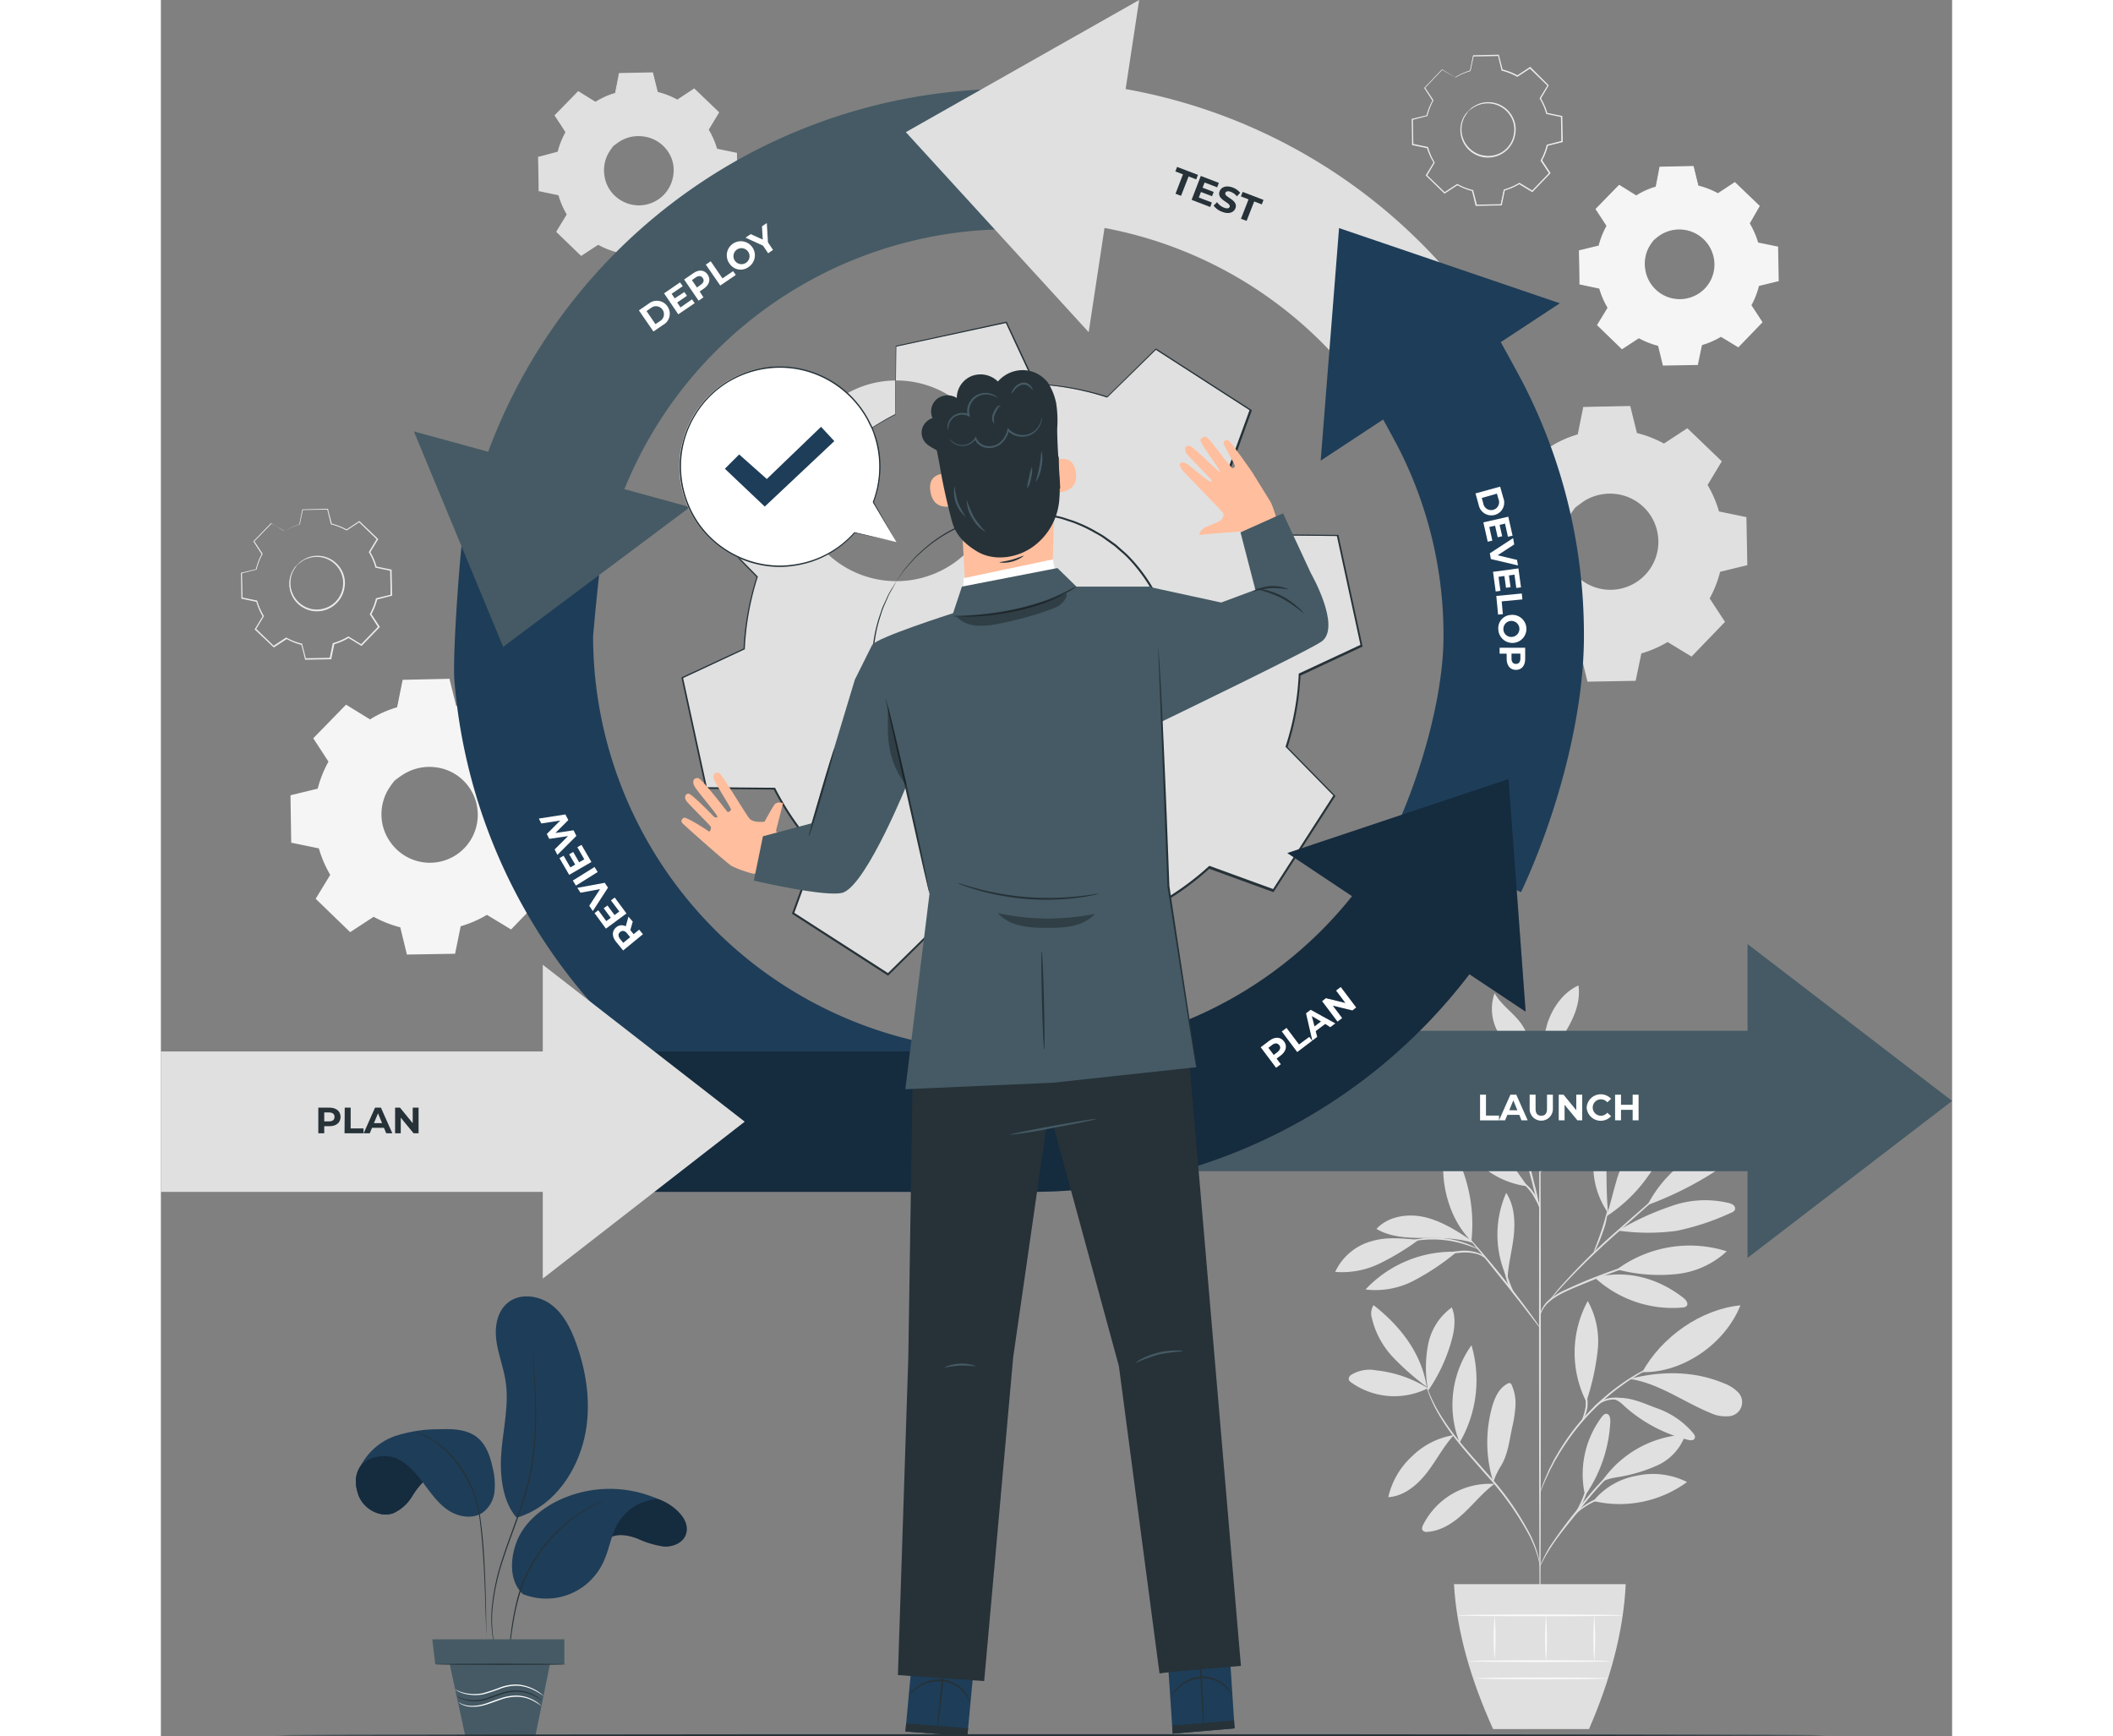 <svg xmlns="http://www.w3.org/2000/svg" width="365.814" height="300.606" viewBox="0 0 365.814 354.606">
  <rect x="0" y="0" width="365.814" height="354.606" fill="#808080" stroke="none"/>
  <g id="Product_iteration-pana" data-name="Product iteration-pana" transform="translate(-15.42 -22.06)">
    <g id="freepik--background-complete--inject-2" transform="translate(31.782 33.229)">
      <path id="Path_91821" data-name="Path 91821"
        d="M377,137.336a22.966,22.966,0,0,1,5.6-2.434l1.155-5.55,9.379-.163,1.349,5.5a22.928,22.928,0,0,1,5.7,2.24l4.736-3.1,6.751,6.519L408.73,145.2a22.833,22.833,0,0,1,2.434,5.6l5.55,1.155.163,9.379-5.5,1.349a23.058,23.058,0,0,1-2.24,5.689l3.1,4.744-6.519,6.743-4.844-2.938a22.99,22.99,0,0,1-5.6,2.442l-1.155,5.55-9.379.163-1.349-5.5a23.059,23.059,0,0,1-5.689-2.24l-4.744,3.1-6.751-6.519,2.938-4.844a22.966,22.966,0,0,1-2.434-5.6l-5.55-1.163L361,152.931l5.5-1.356a23.3,23.3,0,0,1,2.24-5.689l-3.1-4.736,6.519-6.751,4.844,2.938Zm5,12.495a10.076,10.076,0,1,0,14.223-.248,10.076,10.076,0,0,0-14.223.248Z"
        transform="translate(-109.505 -57.323)" fill="#e0e0e0" />
      <path id="Path_91822" data-name="Path 91822"
        d="M387.22,154.875a7.541,7.541,0,0,1,1.876-1.643,9.968,9.968,0,0,1,6.557-1.55,10.123,10.123,0,0,1,4.465,1.55,10.27,10.27,0,0,1,3.6,4.069,9.572,9.572,0,0,1,.922,2.821,9.882,9.882,0,0,1,.054,3.1,10.286,10.286,0,0,1-8.526,8.8,9.921,9.921,0,0,1-3.1.054,9.472,9.472,0,0,1-2.821-.783,10.316,10.316,0,0,1-4.193-3.457,10.192,10.192,0,0,1-.419-11.022,7.664,7.664,0,0,1,1.55-1.93,23.815,23.815,0,0,0-1.387,2.046,10.076,10.076,0,0,0-1.108,6.441,9.815,9.815,0,0,0,19.416-.186,9.96,9.96,0,0,0-.891-5.612,9.844,9.844,0,0,0-7.642-5.48,10.006,10.006,0,0,0-6.395,1.341A23.8,23.8,0,0,0,387.22,154.875Z"
        transform="translate(-114.727 -62.367)" fill="#e0e0e0" />
      <path id="Path_91823" data-name="Path 91823"
        d="M376.928,137.3a2.1,2.1,0,0,1-.318-.163l-.953-.535-3.627-2.17h.116l-6.472,6.782v-.178l3.1,4.72.054.085-.046.093a22.7,22.7,0,0,0-2.2,5.65v.116h-.109l-5.5,1.364.155-.2q.093,4.434.186,9.379l-.178-.217,5.55,1.139h.147l.039.14a22.523,22.523,0,0,0,2.418,5.542l.077.132-.078.132-2.93,4.9-.039-.318,6.751,6.511h-.333l4.736-3.1.14-.085.147.077a22.654,22.654,0,0,0,5.619,2.209h.163l.047.163c.419,1.728.884,3.6,1.349,5.5l-.279-.209,9.379-.171-.279.225,1.155-5.55v-.171l.171-.047a22.4,22.4,0,0,0,5.526-2.4h0l.147-.093.155.093,4.844,2.938-.357.047,6.511-6.751v.357l-3.1-4.744-.1-.139.085-.147a22.749,22.749,0,0,0,2.217-5.619l.039-.171.163-.039,5.511-1.341-.209.271q-.085-4.8-.155-9.379l.209.256-5.55-1.163h-.155l-.039-.155a22.942,22.942,0,0,0-2.4-5.55l-.078-.124.078-.132,2.945-4.844v.3l-6.736-6.526h.279l-4.751,3.1-.1.07-.108-.062a23.035,23.035,0,0,0-5.635-2.232H394.2v-.109c-.488-2.007-.922-3.806-1.333-5.511l.171.132-9.379.124.124-.109c-.481,2.217-.868,4.031-1.194,5.542V135h-.054a24.68,24.68,0,0,0-4.294,1.651l-1.008.527a2.326,2.326,0,0,1-.333.171l.31-.209c.217-.132.543-.333.992-.574a22.476,22.476,0,0,1,4.279-1.744l-.062.07c.3-1.511.667-3.333,1.116-5.557v-.1h.1l9.379-.2h.132l.039.132c.419,1.705.868,3.5,1.364,5.5l-.139-.14a23.51,23.51,0,0,1,5.751,2.24h-.217l4.728-3.1.147-.093.132.124,6.759,6.5.14.132-.1.171-2.876,4.79v-.256a23.383,23.383,0,0,1,2.442,5.681l-.194-.178,5.55,1.147.209.039v.217q.093,4.565.178,9.379v.217l-.209.054-5.511,1.349.209-.2a23.42,23.42,0,0,1-2.263,5.759V168.2l3.1,4.744.124.186-.163.163-6.511,6.751-.155.171-.2-.124-4.844-2.938h.295a23.422,23.422,0,0,1-5.674,2.465l.2-.225-1.155,5.55-.047.225h-.233l-9.379.163h-.225l-.054-.217c-.465-1.9-.922-3.782-1.341-5.511l.2.209a23.485,23.485,0,0,1-5.759-2.271h.287l-4.744,3.1-.178.116-.155-.147c-2.325-2.271-4.651-4.48-6.743-6.526l-.147-.14.109-.178,2.945-4.837v.256a23.358,23.358,0,0,1-2.457-5.674l.186.171-5.55-1.17h-.178v-.178q-.077-4.937-.147-9.379v-.163l.155-.039,5.511-1.333-.139.139a23.442,23.442,0,0,1,2.279-5.728V146l-3.1-4.751-.062-.093.085-.085,6.55-6.712.054-.054.062.039,3.565,2.225.922.581Z"
        transform="translate(-109.435 -57.287)" fill="#e0e0e0" />
      <path id="Path_91824" data-name="Path 91824"
        d="M65.878,209.274a22.968,22.968,0,0,1,5.6-2.434l1.155-5.55,9.379-.171,1.349,5.511a22.756,22.756,0,0,1,5.689,2.24l4.744-3.1,6.751,6.511L97.6,217.126a22.749,22.749,0,0,1,2.442,5.6l5.55,1.155.163,9.379-5.5,1.349a23.059,23.059,0,0,1-2.24,5.689l3.1,4.744L94.6,251.788l-4.844-2.938a22.99,22.99,0,0,1-5.6,2.442L83,256.834,73.621,257l-1.349-5.5a23.251,23.251,0,0,1-5.7-2.24l-4.736,3.1-6.751-6.519,2.938-4.844a22.889,22.889,0,0,1-2.434-5.612l-5.55-1.155-.163-9.379L55.4,223.5a23.3,23.3,0,0,1,2.24-5.689l-3.1-4.736,6.519-6.751,4.844,2.938ZM70.9,221.769a10.076,10.076,0,1,0,14.223-.248A10.076,10.076,0,0,0,70.9,221.769Z"
        transform="translate(-39.532 -73.501)" fill="#f5f5f5" />
      <path id="Path_91825" data-name="Path 91825"
        d="M76.121,226.815a7.581,7.581,0,0,1,1.868-1.643,10.006,10.006,0,0,1,6.565-1.55,10.123,10.123,0,0,1,4.465,1.55,10.3,10.3,0,0,1-3.945,18.788,9.689,9.689,0,0,1-3.1.046,9.456,9.456,0,0,1-2.852-.775,10.182,10.182,0,0,1-4.612-14.479,7.666,7.666,0,0,1,1.55-1.93,24.289,24.289,0,0,0-1.387,2.038,10.076,10.076,0,0,0-1.108,6.441,9.836,9.836,0,0,0,1.783,4.185A9.825,9.825,0,0,0,85,243.433a9.766,9.766,0,0,0,8.014-8.317,9.3,9.3,0,0,0-.046-2.93,9.107,9.107,0,0,0-.845-2.682,9.844,9.844,0,0,0-3.395-3.875,9.728,9.728,0,0,0-4.248-1.55,10.006,10.006,0,0,0-6.395,1.341A17.746,17.746,0,0,0,76.121,226.815Z"
        transform="translate(-44.753 -78.547)" fill="#f5f5f5" />
      <path id="Path_91826" data-name="Path 91826"
        d="M65.81,209.229a2.1,2.1,0,0,1-.318-.163l-.922-.535-3.658-2.124h.116l-6.472,6.736v-.186l3.1,4.728.054.085-.047.093a22.7,22.7,0,0,0-2.2,5.65v.109h-.109l-5.5,1.387.155-.2q.093,4.434.186,9.379l-.178-.217,5.55,1.116h.14l.047.14a22.524,22.524,0,0,0,2.418,5.542l.078.132-.078.132c-.907,1.5-1.914,3.155-2.93,4.844l-.047-.318,6.759,6.511h-.333l4.736-3.1.14-.093.147.085a22.958,22.958,0,0,0,5.619,2.209l.163.039v.163c.426,1.721.891,3.6,1.356,5.5l-.279-.209,9.379-.171-.279.225,1.155-5.55V251l.163-.047a22.616,22.616,0,0,0,5.534-2.4h0l.147-.085.147.085,4.852,2.945-.357.039,6.511-6.743v.357l-3.1-4.744-.093-.14.085-.155a22.7,22.7,0,0,0,2.217-5.612v-.17l.163-.039,5.511-1.341-.209.271q-.085-4.8-.155-9.379l.209.256-5.55-1.163h-.155v-.155a22.942,22.942,0,0,0-2.4-5.55L97.2,217.1l.078-.124,2.945-4.844v.3L93.489,205.9h.279L89.017,209l-.1.07L88.8,209a22.68,22.68,0,0,0-5.565-2.232h-.116v-.109c-.488-2.007-.922-3.806-1.333-5.511l.171.132-9.379.116.124-.1c-.481,2.217-.868,4.03-1.194,5.542v.054h-.047a24.029,24.029,0,0,0-4.294,1.651l-1.008.527a2.324,2.324,0,0,1-.333.171l.31-.209c.217-.132.543-.333.992-.574a22.477,22.477,0,0,1,4.279-1.744l-.062.07c.3-1.511.667-3.333,1.116-5.557v-.1h.1l9.379-.209h.132v.132c.419,1.705.868,3.5,1.364,5.5l-.14-.139a23.035,23.035,0,0,1,5.743,2.24h-.209l4.728-3.1.147-.093.132.116c2.132,2.062,4.379,4.217,6.759,6.5l.14.132-.1.163c-.953,1.55-1.922,3.193-2.93,4.852v-.256a23.384,23.384,0,0,1,2.473,5.666l-.194-.186,5.55,1.155.209.039v.217q.093,4.565.178,9.371v.225l-.209.046-5.426,1.333.209-.2a23.424,23.424,0,0,1-2.263,5.759V240.1l3.1,4.744.124.186-.163.163-6.511,6.751-.163.163-.194-.116-4.883-2.953h.295a23.12,23.12,0,0,1-5.674,2.465l.2-.217-1.132,5.565-.047.225h-.233l-9.379.155h-.225l-.054-.217c-.465-1.907-.922-3.782-1.341-5.511l.2.209a23.8,23.8,0,0,1-5.759-2.271h.287l-4.744,3.1-.178.116-.155-.147-6.743-6.526-.147-.139.109-.178,2.945-4.844v.264a23.478,23.478,0,0,1-2.442-5.666l.186.163-5.612-1.163h-.178v-.178q-.085-4.937-.147-9.379V224.7l.155-.039,5.511-1.333-.14.132a23.384,23.384,0,0,1,2.279-5.72v.17l-3.1-4.751-.062-.1.085-.078,6.55-6.712.054-.054.062.039,3.565,2.225.922.581Z"
        transform="translate(-39.465 -73.456)" fill="#f5f5f5" />
      <path id="Path_91827" data-name="Path 91827"
        d="M400.785,71.876a16.812,16.812,0,0,1,4.062-1.767l.837-4.023,6.8-.116.977,3.992a16.6,16.6,0,0,1,4.124,1.62l3.434-2.256,4.891,4.728-2.124,3.5a16.54,16.54,0,0,1,1.759,4.069l4.023.837.124,6.8-3.992.977a16.71,16.71,0,0,1-1.62,4.124l2.248,3.434-4.728,4.891-3.511-2.132a16.812,16.812,0,0,1-4.062,1.767l-.837,4.023-6.8.116-.977-3.992a16.594,16.594,0,0,1-4.124-1.62l-3.434,2.256-4.891-4.728,2.124-3.511a16.363,16.363,0,0,1-1.752-4.069l-4.023-.837-.124-6.8,3.992-.977a16.594,16.594,0,0,1,1.62-4.124l-2.248-3.434,4.72-4.891,3.511,2.132Zm3.62,9.053a7.294,7.294,0,1,0,10.317-.209,7.294,7.294,0,0,0-10.317.209Z"
        transform="translate(-115.845 -43.105)" fill="#f5f5f5" />
      <path id="Path_91828" data-name="Path 91828"
        d="M408.188,84.582a5.744,5.744,0,0,1,1.364-1.194,7.356,7.356,0,0,1,7.984,0A7.466,7.466,0,0,1,414.7,97.007a7.014,7.014,0,0,1-2.24,0,6.844,6.844,0,0,1-2.07-.589,7.511,7.511,0,0,1-3.038-2.511,7.41,7.41,0,0,1-1.263-3.186,7.293,7.293,0,0,1,.961-4.8,5.674,5.674,0,0,1,1.139-1.4,15.485,15.485,0,0,0-1,1.48,7.255,7.255,0,0,0-.775,4.651,7.17,7.17,0,0,0,4.162,5.426,6.612,6.612,0,0,0,1.969.543,6.527,6.527,0,0,0,2.124-.046,7.046,7.046,0,0,0,5.813-6.023,7.18,7.18,0,0,0-10.828-7.069C408.654,84.125,408.227,84.621,408.188,84.582Z"
        transform="translate(-119.628 -46.757)" fill="#f5f5f5" />
      <path id="Path_91829" data-name="Path 91829"
        d="M400.756,71.836a1.054,1.054,0,0,1-.225-.116l-.674-.4-2.651-1.55h.085L392.6,74.7v-.132l2.271,3.426.039.062-.039.062a16.918,16.918,0,0,0-1.6,4.092v.085h-.085l-3.984.992.109-.147c.046,2.139.093,4.41.139,6.8l-.132-.163,4.023.829h.1v.1a16.43,16.43,0,0,0,1.752,4.015l.062.093-.062.1-2.124,3.511v-.233l4.9,4.713h-.24c1.07-.705,2.24-1.48,3.434-2.256l.1-.07.1.062a16.55,16.55,0,0,0,4.077,1.6h.116v.116c.31,1.248.643,2.612.984,3.992l-.209-.155,6.8-.124-.2.163c.264-1.271.55-2.635.837-4.023v-.124h.116a16.393,16.393,0,0,0,4.015-1.744h0l.109-.062.109.062,3.511,2.132h-.256l4.72-4.891v.256l-2.2-3.4-.062-.1.054-.109a16.006,16.006,0,0,0,1.558-4.069v-.124h.124l3.992-.969-.155.194q-.058-3.488-.116-6.8l.155.186-4-.868h-.109v-.109a16.469,16.469,0,0,0-1.736-4.015l-.062-.1.062-.093,2.132-3.5v.217l-4.883-4.736h.2l-3.441,2.24-.077.047-.078-.039a16.473,16.473,0,0,0-4.085-1.62h-.078v-.078c-.349-1.449-.667-2.759-.961-3.992l.116.093-6.79.085.085-.07c-.341,1.6-.628,2.914-.86,4.015h-.039a17.161,17.161,0,0,0-3.1,1.2l-.775.38a1.188,1.188,0,0,1-.24.124,1.454,1.454,0,0,1,.225-.155c.155-.093.4-.24.721-.411a16.052,16.052,0,0,1,3.1-1.263l-.046.047c.217-1.093.488-2.418.775-4.023v-.078h.078l6.8-.147h.093v.093c.3,1.232.628,2.535.984,3.984l-.093-.1a16.812,16.812,0,0,1,4.162,1.628h-.155l3.426-2.263.108-.07.093.093,4.9,4.7.1.1-.077.116-2.023,3.542v-.194a17.445,17.445,0,0,1,1.79,4.108l-.147-.132,4.038.829h.155v.147c.039,2.217.085,4.48.124,6.8v.163H429.7l-3.992.977.147-.147a16.71,16.71,0,0,1-1.635,4.178v-.217l2.248,3.434.093.14-.116.116-4.72,4.891-.116.124-.14-.085-3.511-2.132h.209a16.873,16.873,0,0,1-4.108,1.79l.147-.163-.837,4.023-.039.163h-.163l-6.8.116h-.163l-.039-.163c-.333-1.372-.667-2.736-.977-3.984l.147.147a16.78,16.78,0,0,1-4.17-1.651h.248l-3.441,2.248-.124.085-.116-.109-4.883-4.728-.109-.109.078-.124,2.139-3.511v.194a17.056,17.056,0,0,1-1.783-4.116l.132.124L389.285,90h-.124V89.88c0-2.387-.07-4.651-.1-6.8V83h.116l3.992-.969-.1.1a16.432,16.432,0,0,1,1.651-4.147v.124c-.775-1.24-1.55-2.4-2.24-3.441l-.039-.078.054-.054,4.751-4.868h.077c1.124.7,1.992,1.232,2.589,1.612l.667.419q.092.062.178.132Z"
        transform="translate(-115.816 -43.064)" fill="#f5f5f5" />
      <path id="Path_91830" data-name="Path 91830"
        d="M126.572,47.176a16.866,16.866,0,0,1,4.069-1.767l.837-4.023,6.79-.116.984,3.992a16.533,16.533,0,0,1,4.124,1.62l3.4-2.256,4.891,4.72-2.132,3.511a16.866,16.866,0,0,1,1.767,4.069l4.023.837.116,6.8-3.992.977a16.835,16.835,0,0,1-1.573,4.123l2.248,3.434-4.72,4.891L143.9,75.855a16.812,16.812,0,0,1-4.093,1.767l-.837,4.023-6.8.116-.977-3.992a16.6,16.6,0,0,1-4.123-1.62L123.635,78.4l-4.891-4.72,2.132-3.511a16.68,16.68,0,0,1-1.767-4.061l-4.023-.837-.085-6.8,3.984-.977a16.618,16.618,0,0,1,1.628-4.124l-2.256-3.434,4.72-4.891,3.511,2.132Zm3.627,9.053A7.286,7.286,0,1,0,135.315,54a7.294,7.294,0,0,0-5.116,2.23Z"
        transform="translate(-54.178 -37.55)" fill="#e0e0e0" />
      <path id="Path_91831" data-name="Path 91831"
        d="M133.977,59.875a5.573,5.573,0,0,1,1.356-1.217,7.371,7.371,0,0,1,7.991,0,7.488,7.488,0,1,1-10.193,10.6,7.363,7.363,0,0,1-.31-7.983,5.379,5.379,0,0,1,1.147-1.4,17.238,17.238,0,0,0-1,1.48,7.255,7.255,0,0,0-.775,4.651,7.022,7.022,0,0,0,1.248,3.031,7.2,7.2,0,0,0,2.914,2.325,6.627,6.627,0,0,0,1.961.543,6.526,6.526,0,0,0,2.124-.047,7.1,7.1,0,0,0,3.875-2.054,7.193,7.193,0,0,0,1.922-3.968,6.976,6.976,0,0,0,0-2.124,6.565,6.565,0,0,0-.62-1.945,7.139,7.139,0,0,0-5.565-3.883,7.263,7.263,0,0,0-4.651.969,16.477,16.477,0,0,0-1.426,1.023Z"
        transform="translate(-57.955 -41.196)" fill="#e0e0e0" />
      <path id="Path_91832" data-name="Path 91832"
        d="M126.529,47.145l-.225-.124-.674-.388-2.643-1.55h.078L118.414,50v-.132c.682,1.039,1.449,2.186,2.263,3.426l.039.054v.07a16.191,16.191,0,0,0-1.6,4.092V57.6h-.078l-4.085.984.116-.147c0,2.139.085,4.41.132,6.8l-.132-.163,4.023.829h.109V66a16.765,16.765,0,0,0,1.759,4.015l.054.093-.054.093-2.124,3.519V73.49l4.9,4.744h-.256l3.434-2.248.1-.07.109.062a16.681,16.681,0,0,0,4.108,1.566h.124v.116c.31,1.248.643,2.612.984,3.992l-.2-.155,6.79-.124-.194.163.837-4.023v-.124h.124a16.471,16.471,0,0,0,4.007-1.744h0l.109-.062.109.062,3.511,2.132h-.256l4.72-4.891v.256l-2.248-3.434-.07-.1.062-.109a16.533,16.533,0,0,0,1.6-4.077v-.116h.116l3.992-.969-.155.194c-.039-2.325-.07-4.589-.109-6.8l.155.186-4.023-.845h-.116v-.109a16.339,16.339,0,0,0-1.736-4.015l-.054-.1.054-.093,2.132-3.5v.217l-4.883-4.736h.2l-3.441,2.24-.078.047h-.078a16.277,16.277,0,0,0-4.085-1.62h-.078v-.078c-.349-1.457-.667-2.759-.961-3.992l.124.093-6.8.085.085-.07c-.341,1.6-.62,2.914-.86,4.015h-.039a17.16,17.16,0,0,0-3.1,1.2l-.729.38-.248.124a1.348,1.348,0,0,1,.233-.155c.155-.093.388-.24.713-.411a16.052,16.052,0,0,1,3.1-1.263l-.047.047c.225-1.1.488-2.418.775-4.023v-.078h.07l6.8-.147h.1v.093c.3,1.232.628,2.535.992,3.984l-.1-.1a16.7,16.7,0,0,1,4.162,1.628h-.155l3.426-2.263.109-.07.093.093,4.9,4.7.1.1-.07.116-2.124,3.519v-.2a16.834,16.834,0,0,1,1.79,4.108l-.14-.132,4.023.829h.147v.155c.046,2.209.085,4.48.132,6.8v.163h-.155l-3.992.984.155-.147A17.16,17.16,0,0,1,150,69.708v-.217l2.256,3.434.085.14-.109.116-4.72,4.914-.116.124-.147-.085L143.737,76h.217a16.927,16.927,0,0,1-4.116,1.79l.147-.163-.837,4.023v.163h-.171l-6.79.124h-.178l-.039-.163c-.341-1.372-.674-2.736-.977-3.984l.147.147a16.78,16.78,0,0,1-4.17-1.651h.2l-3.434,2.248-.132.085-.109-.1-4.891-4.728-.1-.109.078-.124c.736-1.225,1.473-2.418,2.132-3.511v.186a16.525,16.525,0,0,1-1.775-4.108l.124.124-4.015-.845h-.132v-.132c0-2.38-.07-4.651-.109-6.79V58.36h.116l3.968-1.054-.1.1a16.727,16.727,0,0,1,1.651-4.147v.171c-.775-1.24-1.55-2.4-2.232-3.441l-.047-.078.054-.054,4.751-4.868h.047L125.6,46.6l.667.419A1.077,1.077,0,0,1,126.529,47.145Z"
        transform="translate(-54.136 -37.518)" fill="#e0e0e0" />
      <path id="Path_91833" data-name="Path 91833"
        d="M358.111,67.31h0l-.736-3a13.029,13.029,0,0,1-3.1-1.217l-2.6,1.7h0l-3.713-3.581h0l1.6-2.643a12.569,12.569,0,0,1-1.325-3.054l-3.038-.636h0l-.085-5.147h0l3-.775a13.028,13.028,0,0,1,1.217-3.1l-1.7-2.6h0l3.589-3.728h0l2.643,1.6a12.882,12.882,0,0,1,3.054-1.325l.636-3.038h0l5.154-.093h0l.736,3a12.736,12.736,0,0,1,3.1,1.225l2.6-1.705h0L372.93,42.8h0l-1.643,2.651a12.613,12.613,0,0,1,1.325,3.1l3.038.628h0l.093,5.154h0l-3,.775a12.736,12.736,0,0,1-1.225,3.1l1.705,2.6h0l-3.581,3.7h0L367,62.907a12.5,12.5,0,0,1-3.062,1.325l-.628,3.046h0Zm-3.837-4.279h0a12.4,12.4,0,0,0,3.1,1.217h0l.736,3,5.108-.085.628-3.038h0a12.82,12.82,0,0,0,3.1-1.333h0l2.635,1.6,3.55-3.666-1.7-2.6h0a12.193,12.193,0,0,0,1.225-3.1h0l3-.775-.093-5.108-2.984-.589h0a12.493,12.493,0,0,0-1.333-3.1h0l1.6-2.635-3.674-3.565-2.589,1.705h0a12.4,12.4,0,0,0-3.1-1.225h0l-.729-3-5.108.093-.628,3.031h0a12.231,12.231,0,0,0-3.062,1.333h0l-2.728-1.612-3.55,3.674,1.7,2.589h0a12.233,12.233,0,0,0-1.217,3.1h0l-3,.775.085,5.1,3.038.628h0a13.014,13.014,0,0,0,1.333,3.1h0l-1.6,2.643,3.674,3.542Zm6.317-5.681a5.5,5.5,0,0,1-5.526-5.426,5.426,5.426,0,0,1,1.55-3.937h0a5.526,5.526,0,1,1,3.976,9.363Zm0-11.006a5.472,5.472,0,0,0-3.953,1.674h0a5.488,5.488,0,1,0,3.953-1.682Z"
        transform="translate(-105.933 -36.515)" fill="#e0e0e0" />
      <path id="Path_91834" data-name="Path 91834"
        d="M359.5,50.772a4.016,4.016,0,0,1,1.023-.9,5.488,5.488,0,0,1,3.6-.853,5.6,5.6,0,0,1,4.418,3.1,5.427,5.427,0,0,1,.5,1.55,5.139,5.139,0,0,1,0,1.69,5.635,5.635,0,1,1-10.464-3.527,4.054,4.054,0,0,1,.93-1.062,12.3,12.3,0,0,0-.775,1.116,5.416,5.416,0,0,0,2.535,7.6,4.991,4.991,0,0,0,1.48.411,5.237,5.237,0,0,0,6.007-4.558,5.055,5.055,0,0,0,0-1.6,5.14,5.14,0,0,0-.465-1.465A5.448,5.448,0,0,0,360.6,50a13.178,13.178,0,0,0-1.093.767Z"
        transform="translate(-108.785 -39.285)" fill="#ebebeb" />
      <path id="Path_91835" data-name="Path 91835"
        d="M353.855,41.113l-.171-.085-.5-.295L351.2,39.547h.062l-3.55,3.72v-.1c.512.775,1.093,1.651,1.705,2.589v.093a12.664,12.664,0,0,0-1.209,3.1v.062h-.062l-3.007.775.085-.116q.047,2.434.1,5.139l-.1-.124,3.038.628h.078v.078a12.619,12.619,0,0,0,1.31,3.031l.046.07-.046.093-1.55,2.628v-.171l3.7,3.565h-.178l2.589-1.7.078-.054.078.047a12.541,12.541,0,0,0,3.1,1.209h.085V64.2l.775,3.015-.155-.116L363.3,67l-.147.124c.2-.961.411-1.992.628-3.038v-.093h.093a12.619,12.619,0,0,0,3.031-1.318h0l.085-.054.077.054,2.651,1.6h-.194l3.565-3.689v.194l-1.736-2.6-.054-.078.047-.085a12.278,12.278,0,0,0,1.209-3.1V54.84h.093l3.015-.775-.116.147c0-1.752-.054-3.465-.085-5.131l.116.14-3.038-.636h-.085v-.078a12.122,12.122,0,0,0-1.31-3.038l-.047-.07.047-.078,1.612-2.643v.163L369.07,39.26h.147l-2.6,1.7-.062.039-.054-.039a12.843,12.843,0,0,0-3.1-1.225h-.062v-.054l-.729-3.023.093.078-5.139.062.07-.054c-.264,1.209-.473,2.209-.651,3.038h0a13.069,13.069,0,0,0-2.325.9l-.55.287-.186.093.171-.116.543-.31a11.976,11.976,0,0,1,2.325-.953h-.039c.171-.829.372-1.829.612-3.046v-.054h.054l5.131-.109h.078v.078l.775,3.007-.078-.078a12.968,12.968,0,0,1,3.147,1.232h-.116L369.117,39l.078-.054.07.07,3.635,3.643.078.078-.054.085-1.573,2.659v-.14a12.651,12.651,0,0,1,1.349,3.1l-.1-.1,3.038.628h.108v.116q.047,2.5.093,5.131v.124h-.116l-3.015.736.116-.109a12.9,12.9,0,0,1-1.24,3.155v-.163l1.705,2.6.07.1-.093.093-3.565,3.7-.085.085-.109-.062-2.651-1.612h.163a13.122,13.122,0,0,1-3.1,1.349l.109-.124c-.217,1.046-.434,2.085-.628,3.038v.124h-.124l-5.131.093h-.124v-.116c-.256-1.046-.5-2.077-.736-3.015l.109.109a12.633,12.633,0,0,1-3.147-1.24h.155l-2.6,1.7-.1.062-.085-.078-3.689-3.573-.078-.078.054-.093c.566-.922,1.116-1.829,1.612-2.651v.217a12.525,12.525,0,0,1-1.418-3.1l.1.093-3.038-.636h-.1v-.155c0-1.8-.054-3.519-.078-5.131v-.093h.085l3.015-.729L348,48.91a12.892,12.892,0,0,1,1.248-3.1V45.9l-1.69-2.6v-.054l.047-.047L351.2,39.47h0l1.961,1.217.5.318Z"
        transform="translate(-105.902 -36.47)" fill="#ebebeb" />
      <path id="Path_91836" data-name="Path 91836"
        d="M49.648,186.843h0l-.775-3a12.736,12.736,0,0,1-3.1-1.225l-2.6,1.705h0l-3.7-3.581h0l1.6-2.643a12.316,12.316,0,0,1-1.325-3.054l-3.046-.628h0l-.054-5.185h0l3-.736a13.03,13.03,0,0,1,1.217-3.1l-1.7-2.6h0l3.581-3.7h0l2.7,1.612a12.881,12.881,0,0,1,3.054-1.325l.636-3.046h0l5.147-.085h0l.775,3a13.03,13.03,0,0,1,3.1,1.217l2.6-1.7h0l3.7,3.581h0l-1.6,2.643a12.882,12.882,0,0,1,1.325,3.054l3.038.636h0l.093,5.154h0l-3,.775a12.736,12.736,0,0,1-1.225,3.1l1.705,2.6h0l-3.643,3.651h0l-2.659-1.55a12.611,12.611,0,0,1-3.054,1.325l-.628,3.038h0Zm-3.875-4.279h0a12.4,12.4,0,0,0,3.1,1.225h0l.775,3,5.108-.085.628-3.038h0a12.494,12.494,0,0,0,3.062-1.325h0l2.635,1.6,3.55-3.674-1.7-2.589h0a12.13,12.13,0,0,0,1.225-3.1h0l3-.729-.008-5.139-3.031-.628h0a12.5,12.5,0,0,0-1.325-3.1h0l1.6-2.643-3.674-3.542-2.589,1.7h0a12.131,12.131,0,0,0-3.1-1.225h0l-.729-3-5.108.085-.643,3.023h0a12.82,12.82,0,0,0-3.1,1.333h0l-2.643-1.6-3.558,3.674,1.682,2.573h0a12.13,12.13,0,0,0-1.225,3.1h0l-3.015.775.085,5.108,3.038.628h0a12.82,12.82,0,0,0,1.333,3.062h0l-1.6,2.635,3.674,3.55Zm6.317-5.681a5.519,5.519,0,0,1-5.526-5.426,5.426,5.426,0,0,1,1.55-3.937,5.526,5.526,0,1,1,3.976,9.363Zm0-11.014h-.1a5.611,5.611,0,1,0,.1,0Z"
        transform="translate(-36.557 -63.409)" fill="#e0e0e0" />
      <path id="Path_91837" data-name="Path 91837"
        d="M51.015,170.292a4.115,4.115,0,0,1,1.023-.907,5.5,5.5,0,0,1,3.6-.845,5.573,5.573,0,0,1,2.442.868,5.712,5.712,0,0,1,1.976,2.225,5.426,5.426,0,0,1,.5,1.55,5.185,5.185,0,0,1,0,1.7A5.619,5.619,0,0,1,55.9,179.7a5.736,5.736,0,0,1-3.255-.419,5.557,5.557,0,0,1-2.558-7.929,4.054,4.054,0,0,1,.868-1.054,11,11,0,0,0-.775,1.116,5.426,5.426,0,0,0,2.535,7.6,5.007,5.007,0,0,0,1.48.419,5.132,5.132,0,0,0,1.612-.039,5.325,5.325,0,0,0,4.395-4.55,5.054,5.054,0,0,0,0-1.6,5.185,5.185,0,0,0-.465-1.473,5.426,5.426,0,0,0-4.186-3,5.526,5.526,0,0,0-3.5.736,11.223,11.223,0,0,0-1.031.791Z"
        transform="translate(-39.404 -66.165)" fill="#ebebeb" />
      <path id="Path_91838" data-name="Path 91838"
        d="M45.42,160.678a.729.729,0,0,1-.171-.093l-.5-.287-2.023-1.17h.062L39.22,162.8v-.093c.512.775,1.093,1.651,1.705,2.581v.1a12.666,12.666,0,0,0-1.209,3.1v.062h-.062l-3.007.775.085-.109q.047,2.426.1,5.131l-.1-.116,3.038.628h.078v.077a12.4,12.4,0,0,0,1.325,3.031l.047.07-.047.078-1.6,2.651V180.6l3.7,3.558h-.178l2.589-1.705.078-.047.078.047a12.533,12.533,0,0,0,3.1,1.2h.085v.093l.775,3.015-.155-.116,5.131-.093-.147.124c.2-.961.411-2,.628-3.038v-.093h.093a12.9,12.9,0,0,0,3.031-1.31h0l.085-.047.078.047,2.651,1.612h-.194l3.565-3.689v.194l-1.69-2.62-.054-.078.047-.085a12.277,12.277,0,0,0,1.209-3.1v-.085h.093l3.015-.736-.116.147c0-1.752-.054-3.465-.085-5.139l.116.139-3.038-.636h-.085v-.085a12.4,12.4,0,0,0-1.31-3.038l-.047-.07.047-.07,1.612-2.666v.163l-3.682-3.573h.147l-2.6,1.7h-.116a12.533,12.533,0,0,0-3.1-1.225h-.062v-.062l-.729-3.015.093.07-5.139.07.07-.054c-.264,1.209-.473,2.2-.651,3.031h0a12.733,12.733,0,0,0-2.325.907l-.55.287a.775.775,0,0,1-.209.155l.171-.116.543-.31a11.974,11.974,0,0,1,2.325-.953l-.039.039c.171-.837.372-1.829.612-3.046v-.054h.054l5.131-.116H54.3v.07l.775,3.015-.078-.077a12.658,12.658,0,0,1,3.147,1.232h-.116l2.589-1.705.078-.054.07.07,3.713,3.558.078.07-.054.093-1.6,2.651V164.9A12.7,12.7,0,0,1,64.24,168l-.1-.1,3.038.628h.109v.116q.047,2.5.093,5.131v.124h-.116l-3.015.775.116-.109a13.029,13.029,0,0,1-1.24,3.155v-.163c.566.853,1.132,1.721,1.705,2.6l.07.1-.093.093-3.565,3.689-.085.093-.109-.062L58.4,182.458h.2a12.518,12.518,0,0,1-3.1,1.349l.109-.116c-.217,1.046-.434,2.077-.628,3.038v.124h-.124l-5.131.093H49.6v-.124c-.256-1.039-.5-2.069-.775-3.015l.109.116a12.641,12.641,0,0,1-3.147-1.248h.155l-2.6,1.7-.1.062-.085-.077L39.4,180.83l-.078-.077.054-.1L40.987,178v.147a12.526,12.526,0,0,1-1.341-3.1l.1.093-3.038-.643h-.1v-.1c0-1.8-.054-3.519-.078-5.131v-.093h.085l3.015-.729-.078.078a12.821,12.821,0,0,1,1.217-3.193v.1l-1.69-2.6v-.1l3.589-3.674h0l1.961,1.217.5.318a1.372,1.372,0,0,1,.295.093Z"
        transform="translate(-36.53 -63.38)" fill="#ebebeb" />
      <path id="Path_91839" data-name="Path 91839"
        d="M344.568,386.756a24.9,24.9,0,0,0-10.627-3.658,7.122,7.122,0,0,0-5.03.922,1.031,1.031,0,0,0-.512.922,1.132,1.132,0,0,0,.488.628,15.207,15.207,0,0,0,15.68,1.186"
        transform="translate(-102.173 -114.41)" fill="#e0e0e0" />
      <path id="Path_91840" data-name="Path 91840"
        d="M345.626,382.617a51.934,51.934,0,0,1-6.867-6.038,17.386,17.386,0,0,1-4.3-7.96,3.193,3.193,0,0,1,.341-2.659c5.472,4.271,9.774,9.8,10.851,16.657"
        transform="translate(-103.502 -110.574)" fill="#e0e0e0" />
      <path id="Path_91841" data-name="Path 91841"
        d="M349.088,383.015a24.982,24.982,0,0,1,.124-9.014,12.184,12.184,0,0,1,4.806-7.441c.946,2.217.535,4.759-.132,7.069a34.329,34.329,0,0,1-4.759,10.022"
        transform="translate(-106.747 -110.709)" fill="#e0e0e0" />
      <path id="Path_91842" data-name="Path 91842"
        d="M352.221,400.19a15.717,15.717,0,0,0-8.526,4.31,16.191,16.191,0,0,0-4.875,8.371c3.193-.194,5.906-2.449,7.867-4.976s3.333-5.294,5.488-7.658"
        transform="translate(-104.516 -118.272)" fill="#e0e0e0" />
      <path id="Path_91843" data-name="Path 91843"
        d="M357.186,396.4a21.02,21.02,0,0,1,2.426-19.881,25.271,25.271,0,0,1-2.426,19.881"
        transform="translate(-108.318 -112.949)" fill="#e0e0e0" />
      <path id="Path_91844" data-name="Path 91844"
        d="M362.478,413.052a15.231,15.231,0,0,0-14.541,8.363c-.178.364-.333.822-.093,1.139a1.077,1.077,0,0,0,.961.287c2.868-.186,5.426-1.907,7.5-3.875s3.914-4.224,6.2-5.922"
        transform="translate(-106.518 -121.159)" fill="#e0e0e0" />
      <path id="Path_91845" data-name="Path 91845"
        d="M366.109,406.626a27.129,27.129,0,0,1-.264-15.122c.527-1.945,1.426-4,3.224-4.914a.636.636,0,0,1,.5-.085.69.69,0,0,1,.31.364,9.107,9.107,0,0,1,.775,4.341,26.353,26.353,0,0,1-.682,4.387c-.566,2.682-.868,5.573-2.325,7.883a16.211,16.211,0,0,0-.93,1.736c-.279.589-.287.775-.543,1.263"
        transform="translate(-110.381 -115.191)" fill="#e0e0e0" />
      <path id="Path_91846" data-name="Path 91846"
        d="M390.519,411.236a19.5,19.5,0,0,1,3.418-16.029c.24-.318.566-.659.969-.628.612.062.775.876.775,1.5a28.911,28.911,0,0,1-5.131,15.161"
        transform="translate(-116.027 -117.01)" fill="#e0e0e0" />
      <path id="Path_91847" data-name="Path 91847"
        d="M392.85,415.957a23.315,23.315,0,0,0,19.137-3.875,15.5,15.5,0,0,0-10.363-1.271,14.629,14.629,0,0,0-8.774,5.162"
        transform="translate(-116.668 -120.576)" fill="#e0e0e0" />
      <path id="Path_91848" data-name="Path 91848"
        d="M394.688,410.087a22.1,22.1,0,0,1,17.37-10.038,10.7,10.7,0,0,1-5.681,6.278,31.485,31.485,0,0,1-8.348,2.449c-1.108.217-2.628.457-3.348,1.325"
        transform="translate(-117.08 -118.241)" fill="#e0e0e0" />
      <path id="Path_91849" data-name="Path 91849"
        d="M390.406,385.121a50.5,50.5,0,0,0,2.225-10.185A16.982,16.982,0,0,0,390.6,364.86a22.16,22.16,0,0,0-.295,20.579"
        transform="translate(-115.558 -110.327)" fill="#e0e0e0" />
      <path id="Path_91850" data-name="Path 91850"
        d="M405.73,379.649C409.66,372.5,417.674,366.8,425.789,366c-3.1,7.79-11.665,13.812-20.059,13.649"
        transform="translate(-119.565 -110.583)" fill="#e0e0e0" />
      <path id="Path_91851" data-name="Path 91851"
        d="M402.54,385.07c5.86.891,10.851,4.651,16.331,6.906a7.294,7.294,0,0,0,3.689.705,2.883,2.883,0,0,0,1.806-5.108,7.836,7.836,0,0,0-2.682-1.628c-5.96-2.488-12.363-2.55-18.641-1.039"
        transform="translate(-118.847 -114.608)" fill="#e0e0e0" />
      <path id="Path_91852" data-name="Path 91852"
        d="M398.16,390.631c1.325.38,1.783,1.07,2.829,1.969a30.553,30.553,0,0,0,12.4,6.356c.473.116,1.093.17,1.325-.264s-.054-.822-.318-1.155a17.052,17.052,0,0,0-7.48-5.077c-2.852-1.062-5.333-2.325-8.743-2.07"
        transform="translate(-117.862 -116.061)" fill="#e0e0e0" />
      <path id="Path_91853" data-name="Path 91853"
        d="M393.209,358.5a23.439,23.439,0,0,0,17.974,6.116,1.209,1.209,0,0,0,.775-.295c.45-.488-.093-1.248-.62-1.659-5.278-4.123-11.681-5.829-18.168-4.162"
        transform="translate(-116.74 -108.753)" fill="#e0e0e0" />
      <path id="Path_91854" data-name="Path 91854"
        d="M399.08,355.127a25.043,25.043,0,0,1,22.416-3.7,17.781,17.781,0,0,1-10.681,4.689,33.679,33.679,0,0,1-11.735-.992"
        transform="translate(-118.069 -107.042)" fill="#e0e0e0" />
      <path id="Path_91855" data-name="Path 91855"
        d="M395.872,337.22c-.519-5.271-.178-9.433-.55-14.727,0-.426-.116-.938-.512-1.085-.55-.217-1.015.465-1.194,1.023a16.866,16.866,0,0,0,2.248,14.673"
        transform="translate(-116.667 -100.545)" fill="#e0e0e0" />
      <path id="Path_91856" data-name="Path 91856"
        d="M396.26,337.76A31.1,31.1,0,0,0,405,329.234c1.728-2.325,3.178-5.185,2.79-8.084a8.348,8.348,0,0,0-6.3,3.1,17.681,17.681,0,0,0-3.217,6.457c-.7,2.325-1.186,4.7-2.008,6.976"
        transform="translate(-117.435 -100.496)" fill="#e0e0e0" />
      <path id="Path_91857" data-name="Path 91857"
        d="M407.3,335.668a70.532,70.532,0,0,0,21.5-12.673c-2.573-1.039-5.511-.419-8.077.62a25.431,25.431,0,0,0-13.533,12"
        transform="translate(-119.893 -100.791)" fill="#e0e0e0" />
      <path id="Path_91858" data-name="Path 91858"
        d="M399.37,344.5a43.67,43.67,0,0,0,11.936.054,50.58,50.58,0,0,0,11.146-3.7,1.318,1.318,0,0,0,.775-.581.891.891,0,0,0-.271-.953,2.325,2.325,0,0,0-.953-.442,20.59,20.59,0,0,0-12.045.721,55.667,55.667,0,0,0-10.572,4.9"
        transform="translate(-118.135 -104.347)" fill="#e0e0e0" />
      <path id="Path_91859" data-name="Path 91859"
        d="M369.564,353.848a21.153,21.153,0,0,1-.194-17.478c1.651,2.511,1.852,5.7,1.55,8.689s-1.209,6.061-1.271,9.061"
        transform="translate(-110.984 -103.919)" fill="#e0e0e0" />
      <path id="Path_91860" data-name="Path 91860"
        d="M350.934,351.879a24.392,24.392,0,0,0-18.114,7.712,16.912,16.912,0,0,0,9.921-1.837,49.7,49.7,0,0,0,8.526-5.689"
        transform="translate(-103.167 -107.407)" fill="#e0e0e0" />
      <path id="Path_91861" data-name="Path 91861"
        d="M341.867,348.649c-3.31-.263-6.488-.674-9.665.3a11.564,11.564,0,0,0-7.371,6.247,17.424,17.424,0,0,0,9.061-1.7,51.69,51.69,0,0,0,7.976-4.837"
        transform="translate(-101.37 -106.61)" fill="#e0e0e0" />
      <path id="Path_91862" data-name="Path 91862"
        d="M355.075,347.417c-2.976-1.953-6.03-3.937-9.495-4.744s-7.48-.209-9.89,2.4c2.8,1.651,6.2,1.845,9.456,1.845s7.232-.047,10.3,1.039"
        transform="translate(-103.813 -105.261)" fill="#e0e0e0" />
      <path id="Path_91863" data-name="Path 91863"
        d="M359.045,343.056c-5.085-4.992-7.015-13.952-4.968-20.8a31.678,31.678,0,0,1,4.968,20.8"
        transform="translate(-107.767 -100.746)" fill="#e0e0e0" />
      <path id="Path_91864" data-name="Path 91864"
        d="M378.76,326.067c.961-2.193,1.635-4.565,2.511-6.844a19.549,19.549,0,0,1,3.558-6.3,9.379,9.379,0,0,1,6.294-3.271A25.33,25.33,0,0,1,378.9,326.1"
        transform="translate(-113.499 -97.91)" fill="#e0e0e0" />
      <path id="Path_91865" data-name="Path 91865"
        d="M371.683,332.039c-1.589-2.186-3.426-5.154-5.573-6.782a9.327,9.327,0,0,0-7.58-1.992,17.657,17.657,0,0,0,13.177,8.774"
        transform="translate(-108.949 -100.929)" fill="#e0e0e0" />
      <path id="Path_91866" data-name="Path 91866"
        d="M375.36,326.316a38.181,38.181,0,0,1-2.511-8.123,12.7,12.7,0,0,1,1.271-8.263c2.8,5.278,3.7,10.937,1.38,16.448"
        transform="translate(-112.122 -97.972)" fill="#e0e0e0" />
      <path id="Path_91867" data-name="Path 91867"
        d="M378.8,306.688c1.55-5.232,6.371-9.084,11.541-10.851a4.233,4.233,0,0,1,2.023-.3,1.744,1.744,0,0,1,1.488,1.24c.194.891-.543,1.69-1.232,2.279a39.29,39.29,0,0,1-13.82,7.635"
        transform="translate(-113.508 -94.73)" fill="#e0e0e0" />
      <path id="Path_91868" data-name="Path 91868"
        d="M378.845,299.307a37.646,37.646,0,0,1,1.5-9.991c1.093-3.193,3.217-6.2,6.294-7.6.519,3.41-.984,6.8-2.8,9.727s-3.992,5.7-5.085,8.968"
        transform="translate(-113.499 -91.628)" fill="#e0e0e0" />
      <path id="Path_91869" data-name="Path 91869"
        d="M375.917,302.081c-1.3-3.806-1.442-8.65-3.72-11.975-1.6-2.325-4.155-3.875-5.526-6.356a9.666,9.666,0,0,0,.318,7.216,20.8,20.8,0,0,0,4.224,6.046c1.69,1.806,3.139,3.162,4.7,5.069"
        transform="translate(-110.657 -92.084)" fill="#e0e0e0" />
      <path id="Path_91870" data-name="Path 91870"
        d="M378.741,419.288c-.109,0-.194-25.431-.2-56.8s.07-56.8.171-56.8.194,25.423.2,56.8S378.842,419.288,378.741,419.288Z"
        transform="translate(-113.45 -97.019)" fill="#e0e0e0" />
      <path id="Path_91871" data-name="Path 91871"
        d="M401.01,354a5.772,5.772,0,0,1-.961.357l-2.628.884c-2.217.775-5.271,1.853-8.573,3.209s-6.371,2.527-8.123,4.077a5.891,5.891,0,0,0-1.635,2.163c-.256.6-.295.961-.333.953a.851.851,0,0,1,0-.264,3.513,3.513,0,0,1,.186-.775,5.721,5.721,0,0,1,1.589-2.325,14.255,14.255,0,0,1,3.527-2.186c1.411-.659,2.976-1.349,4.651-2.031,3.317-1.356,6.387-2.418,8.635-3.1,1.116-.357,2.031-.612,2.666-.775a4.8,4.8,0,0,1,1-.186Z"
        transform="translate(-113.496 -107.884)" fill="#e0e0e0" />
      <path id="Path_91872" data-name="Path 91872"
        d="M408.816,330.88a1.683,1.683,0,0,1-.271.287l-.775.775-3.046,2.767-10.138,9.03c-3.961,3.519-7.379,6.891-9.751,9.425-1.186,1.263-2.124,2.325-2.759,3.046l-.736.837a1.449,1.449,0,0,1-.279.279,2.267,2.267,0,0,1,.217-.326c.155-.2.38-.5.69-.884.6-.775,1.511-1.837,2.674-3.1a127.9,127.9,0,0,1,9.7-9.526c3.968-3.511,7.588-6.674,10.216-8.945l3.1-2.682.86-.713A1.705,1.705,0,0,1,408.816,330.88Z"
        transform="translate(-114.016 -102.684)" fill="#e0e0e0" />
      <path id="Path_91873" data-name="Path 91873"
        d="M392.938,349.525c-.1-.047.729-1.953,1.55-4.372s1.225-4.449,1.325-4.434a14.813,14.813,0,0,1-.977,4.55,31.791,31.791,0,0,1-1.232,3.1,4.744,4.744,0,0,1-.667,1.155Z"
        transform="translate(-116.686 -104.897)" fill="#e0e0e0" />
      <path id="Path_91874" data-name="Path 91874"
        d="M374.548,366.538a4.381,4.381,0,0,1-.643-.729l-1.55-2.007c-1.31-1.7-3.1-4.038-5.162-6.6s-3.875-4.86-5.255-6.526c-.636-.775-1.178-1.449-1.6-1.976a4.186,4.186,0,0,1-.55-.775,5.058,5.058,0,0,1,.659.659c.4.442.984,1.093,1.69,1.907,1.4,1.62,3.31,3.875,5.348,6.464s3.813,4.937,5.077,6.674c.628.868,1.132,1.55,1.473,2.077A5.615,5.615,0,0,1,374.548,366.538Z"
        transform="translate(-109.233 -106.517)" fill="#e0e0e0" />
      <path id="Path_91875" data-name="Path 91875"
        d="M371.808,361.63a8.96,8.96,0,0,1-2.046-3.821,11.023,11.023,0,0,1-.457-3.875h.163a1.333,1.333,0,0,1-.155.45s0-.17,0-.473h.163a17.241,17.241,0,0,0,.651,3.744A29.128,29.128,0,0,0,371.808,361.63Z"
        transform="translate(-111.368 -107.864)" fill="#e0e0e0" />
      <path id="Path_91876" data-name="Path 91876"
        d="M361.226,353.195a6.2,6.2,0,0,0-1.426-.829,9.494,9.494,0,0,0-3.953-.318,24.3,24.3,0,0,0-3.984.643,10.842,10.842,0,0,1-1.643.4,5.9,5.9,0,0,1,1.55-.643,17.882,17.882,0,0,1,4.023-.775,8.588,8.588,0,0,1,4.085.442A2.511,2.511,0,0,1,361.226,353.195Z"
        transform="translate(-107.08 -107.342)" fill="#e0e0e0" />
      <path id="Path_91877" data-name="Path 91877"
        d="M358.011,350.507c0,.062-.829-.333-2.186-.775a21.881,21.881,0,0,0-11.006-.837c-1.4.248-2.256.512-2.279.45a2.324,2.324,0,0,1,.581-.248,13.345,13.345,0,0,1,1.651-.457,19.423,19.423,0,0,1,11.138.845,12.867,12.867,0,0,1,1.55.713,2.022,2.022,0,0,1,.55.31Z"
        transform="translate(-105.353 -106.577)" fill="#e0e0e0" />
      <path id="Path_91878" data-name="Path 91878"
        d="M377.939,337.484a47.092,47.092,0,0,1-1.589-5.534,46.507,46.507,0,0,1-1.24-5.619,44.517,44.517,0,0,1,1.6,5.534A45.5,45.5,0,0,1,377.939,337.484Z"
        transform="translate(-112.678 -101.661)" fill="#e0e0e0" />
      <path id="Path_91879" data-name="Path 91879"
        d="M377.624,338.981a26.646,26.646,0,0,0-1.759-3.31,14.656,14.656,0,0,0-2.6-2.682,2.326,2.326,0,0,1,1.008.519,7.96,7.96,0,0,1,1.891,1.945A7.255,7.255,0,0,1,377.624,338.981Z"
        transform="translate(-112.262 -103.159)" fill="#e0e0e0" />
      <path id="Path_91880" data-name="Path 91880"
        d="M372.039,423.989c-.047,0-.116-.612-.4-1.69a24.882,24.882,0,0,0-1.7-4.4,61.108,61.108,0,0,0-9.022-12.7c-2.015-2.325-3.968-4.472-5.619-6.55a44.9,44.9,0,0,1-4.023-5.8,28.168,28.168,0,0,1-2.031-4.3c-.186-.535-.326-.946-.4-1.232a1.837,1.837,0,0,1-.1-.442s.217.581.636,1.62a31.3,31.3,0,0,0,2.124,4.224,48.383,48.383,0,0,0,4.061,5.72c1.659,2.054,3.62,4.209,5.635,6.519a57.958,57.958,0,0,1,8.976,12.828,22.428,22.428,0,0,1,1.6,4.48c.116.558.194.984.225,1.279a3.87,3.87,0,0,1,.039.45Z"
        transform="translate(-106.748 -115.277)" fill="#e0e0e0" />
      <path id="Path_91881" data-name="Path 91881"
        d="M398.883,405.5s-.38.217-1.054.589a22.355,22.355,0,0,0-2.728,1.806,31.045,31.045,0,0,0-3.589,3.263c-1.256,1.333-2.558,2.876-3.876,4.534-2.651,3.317-5.123,6.255-6.6,8.6a29.775,29.775,0,0,0-1.659,2.829,8.868,8.868,0,0,1-.574,1.062.741.741,0,0,1,.093-.295c.093-.186.186-.48.357-.829a27.4,27.4,0,0,1,1.55-2.907,92.644,92.644,0,0,1,6.534-8.689c1.325-1.659,2.635-3.2,3.914-4.534a29.5,29.5,0,0,1,3.674-3.24,19.578,19.578,0,0,1,2.821-1.729c.349-.17.636-.279.822-.364S398.875,405.483,398.883,405.5Z"
        transform="translate(-113.508 -119.465)" fill="#e0e0e0" />
      <path id="Path_91882" data-name="Path 91882"
        d="M401.182,414.993a15.43,15.43,0,0,1-2.225.326,28.389,28.389,0,0,0-5.271,1.039,15.7,15.7,0,0,0-4.728,2.48c-1.085.837-1.6,1.55-1.651,1.5s.085-.2.326-.512a8.028,8.028,0,0,1,1.163-1.186,14.153,14.153,0,0,1,4.775-2.628,23.956,23.956,0,0,1,5.364-.953,12.168,12.168,0,0,1,2.248-.062Z"
        transform="translate(-115.419 -121.596)" fill="#e0e0e0" />
      <path id="Path_91883" data-name="Path 91883"
        d="M388.147,418.646c-.116-.062.884-1.6,1.659-3.651s.9-3.875,1.031-3.875a3.612,3.612,0,0,1,0,1.194,13.13,13.13,0,0,1-.651,2.814,13.365,13.365,0,0,1-1.294,2.573A3.582,3.582,0,0,1,388.147,418.646Z"
        transform="translate(-115.608 -120.731)" fill="#e0e0e0" />
      <path id="Path_91884" data-name="Path 91884"
        d="M405.381,380a2.322,2.322,0,0,1-.357.186l-1.046.473c-.457.2-1.015.45-1.643.775s-1.356.659-2.124,1.124l-1.217.69c-.419.24-.837.527-1.279.775-.891.543-1.79,1.209-2.744,1.891a47.1,47.1,0,0,0-10.6,10.991c-.651.977-1.287,1.9-1.806,2.806-.256.457-.535.884-.775,1.31l-.651,1.24c-.426.775-.736,1.55-1.039,2.163s-.543,1.2-.721,1.659l-.434,1.046a1.958,1.958,0,0,1-.171.364,1.4,1.4,0,0,1,.1-.388l.38-1.085c.163-.473.372-1.046.667-1.7s.574-1.4,1-2.2l.628-1.248c.225-.442.488-.868.775-1.333.5-.922,1.132-1.852,1.783-2.845a45.406,45.406,0,0,1,10.658-11.03c.969-.682,1.876-1.349,2.783-1.883.45-.271.876-.55,1.3-.775l1.232-.674c.775-.45,1.55-.775,2.163-1.07a17.521,17.521,0,0,1,1.674-.729l1.07-.411A1.549,1.549,0,0,1,405.381,380Z"
        transform="translate(-113.504 -113.732)" fill="#e0e0e0" />
      <path id="Path_91885" data-name="Path 91885"
        d="M392.59,392.979a2.557,2.557,0,0,1,.876-1.3,5.5,5.5,0,0,1,3.519-1.356,9.642,9.642,0,0,1,3.7.729,5.039,5.039,0,0,1,1.4.682,9.375,9.375,0,0,1-1.488-.442,11.316,11.316,0,0,0-3.6-.6,5.689,5.689,0,0,0-3.364,1.178A10.51,10.51,0,0,0,392.59,392.979Z"
        transform="translate(-116.61 -116.053)" fill="#e0e0e0" />
      <path id="Path_91886" data-name="Path 91886"
        d="M389.53,394.98a13.488,13.488,0,0,0,1-3.255,13.634,13.634,0,0,0-.225-3.395,2.139,2.139,0,0,1,.411.946,6.845,6.845,0,0,1,.178,2.5,6.674,6.674,0,0,1-.775,2.38C389.84,394.717,389.561,395,389.53,394.98Z"
        transform="translate(-115.921 -115.605)" fill="#e0e0e0" />
      <path id="Path_91887" data-name="Path 91887"
        d="M356.13,439.46c.55,9.72,3.48,19.6,7.983,29.6h19.594c4.294-9.9,7.022-19.765,7.5-29.6Z"
        transform="translate(-108.41 -127.104)" fill="#e0e0e0" />
      <path id="Path_91888" data-name="Path 91888"
        d="M388.93,459.7c0,.1-6.449.186-14.4.186s-14.409-.085-14.409-.186,6.449-.178,14.409-.178S388.93,459.6,388.93,459.7Z"
        transform="translate(-109.307 -131.616)" fill="#fafafa" />
      <path id="Path_91889" data-name="Path 91889"
        d="M388.892,464.246c0,.1-6.046.178-13.5.178s-13.51-.077-13.51-.178,6.046-.186,13.51-.186S388.892,464.138,388.892,464.246Z"
        transform="translate(-109.703 -132.637)" fill="#fafafa" />
      <path id="Path_91890" data-name="Path 91890"
        d="M366.786,447.7a54.8,54.8,0,0,1,0,9.022A54.793,54.793,0,0,1,366.786,447.7Z"
        transform="translate(-110.764 -128.958)" fill="#fafafa" />
      <path id="Path_91891" data-name="Path 91891"
        d="M380.326,447.7a58.722,58.722,0,0,1,0,9.34,58.714,58.714,0,0,1,0-9.34Z"
        transform="translate(-113.81 -128.958)" fill="#fafafa" />
      <path id="Path_91892" data-name="Path 91892"
        d="M393.038,447.59a61.163,61.163,0,0,1,0,9.534A63.817,63.817,0,0,1,393.038,447.59Z"
        transform="translate(-116.67 -128.933)" fill="#fafafa" />
      <path id="Path_91893" data-name="Path 91893"
        d="M390.784,447.646c0,.1-7.565.178-16.9.178s-16.9-.078-16.9-.178,7.565-.186,16.9-.186S390.784,447.538,390.784,447.646Z"
        transform="translate(-108.603 -128.904)" fill="#fafafa" />
    </g>
    <g id="freepik--Graphic--inject-2" transform="translate(15.42 22.06)">
      <path id="Path_91894" data-name="Path 91894"
        d="M183.97,134.391a56.179,56.179,0,0,1,12.355-8.526l.132-13.952,22.524-4.883,5.891,12.634a56.365,56.365,0,0,1,14.789,2.674l9.944-9.758,19.377,12.479-4.767,13.091a56.181,56.181,0,0,1,8.526,12.355l13.952.132,4.883,22.524-12.626,5.891a56.367,56.367,0,0,1-2.7,14.766L286,203.762l-12.471,19.377-13.091-4.767a56.627,56.627,0,0,1-12.355,8.526l-.132,13.952-22.532,4.9-5.883-12.626a56.628,56.628,0,0,1-14.789-2.674l-9.929,9.758-19.377-12.479,4.767-13.084a56.581,56.581,0,0,1-8.526-12.355l-13.952-.132-4.883-22.532,12.634-5.891a56.31,56.31,0,0,1,2.635-14.8l-9.727-9.929,12.479-19.377Zm12.58,25.47a20.494,20.494,0,1,0-.039,0Z"
        transform="translate(-46.329 -41.17)" fill="#e0e0e0" />
      <path id="Path_91895" data-name="Path 91895"
        d="M183.97,134.391a56.179,56.179,0,0,1,12.355-8.526l.132-13.952,22.524-4.883,5.891,12.634a56.365,56.365,0,0,1,14.789,2.674l9.944-9.758,19.377,12.479-4.767,13.091a56.181,56.181,0,0,1,8.526,12.355l13.952.132,4.883,22.524-12.626,5.891a56.367,56.367,0,0,1-2.7,14.766L286,203.762l-12.471,19.377-13.091-4.767a56.627,56.627,0,0,1-12.355,8.526l-.132,13.952-22.532,4.9-5.883-12.626a56.628,56.628,0,0,1-14.789-2.674l-9.929,9.758-19.377-12.479,4.767-13.084a56.581,56.581,0,0,1-8.526-12.355l-13.952-.132-4.883-22.532,12.634-5.891a56.31,56.31,0,0,1,2.635-14.8l-9.727-9.929,12.479-19.377Zm12.58,25.47a20.494,20.494,0,1,0-.039,0Z"
        transform="translate(-46.329 -41.17)" fill="none" />
      <path id="Path_91896" data-name="Path 91896"
        d="M207.747,171.088l.271-.411c.2-.279.473-.682.837-1.194l.612-.876c.248-.318.543-.628.845-.984l.992-1.139a16.628,16.628,0,0,1,1.232-1.2,28.864,28.864,0,0,1,7.232-5.069,30.5,30.5,0,0,1,11.247-3.147l1.651-.116h1.69a12.958,12.958,0,0,1,1.728.078l1.752.209.891.116.884.194,1.79.4c.6.155,1.186.38,1.79.566a15.5,15.5,0,0,1,1.79.651,27.656,27.656,0,0,1,3.511,1.713c.566.333,1.163.643,1.721,1.015l1.659,1.178c.271.209.566.388.829.612l.775.682c.512.465,1.054.907,1.55,1.4a31.887,31.887,0,0,1,2.8,3.217,33.141,33.141,0,0,1,2.426,3.651c.349.643.651,1.325.992,1.992.155.341.341.667.473,1.023l.4,1.054a34.1,34.1,0,0,1,1.333,4.379,35.025,35.025,0,0,1,.6,4.651l.085,1.178v2.372a8.755,8.755,0,0,1-.085,1.194c-.1.775-.2,1.55-.295,2.387l-.535,2.364a30.423,30.423,0,0,1-10.495,16.277l-1.938,1.465-2.1,1.287-.512.31-.543.264-1.07.519-1.07.519-1.1.411a34.716,34.716,0,0,1-4.465,1.356,35.13,35.13,0,0,1-4.534.6l-1.132.078H233.14a20.965,20.965,0,0,1-2.225-.078,32.762,32.762,0,0,1-4.317-.69,33.33,33.33,0,0,1-4.092-1.217c-.659-.256-1.287-.566-1.922-.845l-.946-.419c-.31-.147-.6-.341-.9-.5l-1.752-1c-.574-.357-1.093-.775-1.635-1.155a27.9,27.9,0,0,1-3.015-2.48A15.8,15.8,0,0,1,211,208.571c-.419-.473-.868-.907-1.256-1.4l-1.108-1.465-.543-.721-.473-.775c-.31-.5-.612-1.008-.922-1.5s-.519-1.039-.775-1.55-.5-1.015-.729-1.55-.38-1.039-.574-1.55a30.5,30.5,0,0,1-1.79-11.541,29.066,29.066,0,0,1,1.62-8.681c.209-.566.341-1.132.581-1.62l.628-1.372c.2-.426.364-.822.55-1.17s.38-.651.543-.93l.775-1.248c.171-.279.264-.419.264-.419s-.07.155-.225.442-.4.721-.705,1.271l-.527.93c-.178.349-.333.775-.527,1.178l-.6,1.372a17.1,17.1,0,0,0-.566,1.62,29.267,29.267,0,0,0-1.55,8.635,30.291,30.291,0,0,0,1.837,11.433l.574,1.55c.225.5.481,1,.729,1.55a13.77,13.77,0,0,0,.775,1.55c.31.512.6.992.915,1.488l.465.775.543.713c.364.481.775.961,1.1,1.449a13.588,13.588,0,0,0,1.248,1.372,15.345,15.345,0,0,0,1.318,1.341,27.972,27.972,0,0,0,2.992,2.449c.535.38,1.054.775,1.62,1.139l1.744,1c.295.163.581.349.891.5l.946.287c.628.271,1.248.581,1.891.829a33.322,33.322,0,0,0,4.046,1.194,30.84,30.84,0,0,0,4.271.674c.729.062,1.465.046,2.2.077H234.3l1.116-.077a34.185,34.185,0,0,0,4.472-.6,33.462,33.462,0,0,0,4.4-1.349l1.093-.411,1.054-.5,1.062-.519.527-.256.5-.3,2.023-1.248,1.907-1.442A29.981,29.981,0,0,0,262.826,195.1c.178-.775.349-1.55.527-2.325a21.645,21.645,0,0,0,.287-2.325,7.431,7.431,0,0,0,.085-1.17v-2.349l-.085-1.163a34.362,34.362,0,0,0-.6-4.565,33.5,33.5,0,0,0-1.31-4.317l-.388-1.046c-.124-.349-.31-.674-.465-1.008-.333-.659-.628-1.333-.977-1.969a31.545,31.545,0,0,0-2.387-3.6,32.26,32.26,0,0,0-2.759-3.193c-.5-.488-1.031-.922-1.55-1.38l-.775-.682c-.264-.217-.55-.4-.822-.6-.543-.4-1.093-.775-1.628-1.178a18.118,18.118,0,0,0-1.705-1,26.642,26.642,0,0,0-3.472-1.705,15.152,15.152,0,0,0-1.767-.651c-.6-.186-1.17-.411-1.767-.566l-1.767-.4-.876-.2-.884-.116-1.736-.217c-.566-.085-1.147-.054-1.705-.085a13.406,13.406,0,0,0-1.674,0l-1.635.109a30.407,30.407,0,0,0-11.169,3.062,28.972,28.972,0,0,0-7.224,4.984,16.678,16.678,0,0,0-1.24,1.178l-1,1.124c-.31.349-.612.659-.853.969l-.636.86-.86,1.17q-.123.18-.263.349Z"
        transform="translate(-57.565 -52.397)" fill="#263238" />
      <path id="Path_91897" data-name="Path 91897"
        d="M183.914,134.346l-.837-.295-2.5-.891-9.844-3.519h.078l-12.448,19.377v-.124l9.766,9.929.047.047v.07a56.7,56.7,0,0,0-2.651,14.727v.085h-.07l-12.626,5.9.078-.163c1.55,7.092,3.178,14.626,4.9,22.532l-.155-.132,13.952.124h.1l.046.093a56.465,56.465,0,0,0,8.526,12.316l.07.078v.1l-4.759,13.084-.07-.209L194.9,239.945h-.233l9.937-9.758.085-.085h.109a56.583,56.583,0,0,0,14.727,2.666h.116l.046.109c1.845,3.961,3.875,8.27,5.891,12.634l-.217-.116,22.524-4.883-.155.194c0-4.395.085-9.146.132-13.952v-.116l.109-.054a56.675,56.675,0,0,0,12.3-8.526h0l.093-.078h.116l13.084,4.767-.233.077,12.479-19.377v.248l-9.751-9.944-.085-.085v-.116a56.031,56.031,0,0,0,2.674-14.727V178.7l.109-.054,12.634-5.883-.109.217q-2.5-11.541-4.875-22.532l.178.147-13.952-.14h-.116l-.046-.1a56.194,56.194,0,0,0-8.526-12.316l-.07-.078v-.1l4.767-13.084.07.194-19.377-12.487h.194l-9.952,9.751-.062.062h-.085a56.248,56.248,0,0,0-14.727-2.682h-.077v-.07l-5.829-12.526.132.062-22.54,4.852.07-.085c-.062,5.581-.109,10.146-.155,13.952v.039h0a57.356,57.356,0,0,0-9.534,6.108c-.977.775-1.682,1.387-2.155,1.79s-.7.6-.7.6.868-.868,2.814-2.442a55.669,55.669,0,0,1,9.51-6.2v.062c0-3.79.07-8.356.109-13.952v-.07h.07l22.524-4.914h.093v.085c1.829,3.875,3.759,8.03,5.906,12.619l-.116-.07a56.581,56.581,0,0,1,14.828,2.666H239.5l9.9-9.743.085-.085.109.062,19.377,12.471.116.07-.047.132c-1.55,4.248-3.1,8.6-4.759,13.084l-.039-.178a56.778,56.778,0,0,1,8.6,12.4l-.163-.1,13.952.132h.147v.147q2.387,10.983,4.891,22.524v.155l-.139.062L278.9,179.154l.109-.171a56.512,56.512,0,0,1-2.682,14.843l-.047-.2,9.758,9.944.109.109-.085.14L273.585,223.2l-.085.132-.147-.054-13.091-4.767.209-.039h0a56.747,56.747,0,0,1-12.4,8.58l.109-.178c-.047,4.782-.093,9.534-.132,13.952v.155l-.163.039-22.524,4.875-.155.039-.07-.147-5.883-12.626.163.109a56.651,56.651,0,0,1-14.835-2.69l.194-.047-9.89,9.751-.109.1-.124-.078-19.377-12.487-.124-.078.047-.14c1.666-4.55,3.294-9.03,4.775-13.084v.178a56.776,56.776,0,0,1-8.573-12.4l.147.085-13.952-.14h-.124v-.124c-1.705-7.906-3.333-15.44-4.868-22.532v-.109l.1-.054,12.634-5.875-.07.116a56.729,56.729,0,0,1,2.682-14.766v.116l-9.743-9.952-.062-.054.046-.07,12.51-19.377v-.047h.047l9.727,3.581,2.5.922Z"
        transform="translate(-46.272 -41.125)" fill="#263238" />
      <path id="Path_91898" data-name="Path 91898" d="M313.4,293.66,268.52,322.339H415.641V293.66Z"
        transform="translate(-72.343 -83.144)" fill="#455a64" />
      <path id="Path_91899" data-name="Path 91899" d="M433.48,270.81V334.9l41.778-32.05Z"
        transform="translate(-109.444 -78.005)" fill="#455a64" />
      <path id="Path_91900" data-name="Path 91900" d="M363,310.5h1.209v4.263h2.666v.984H363Z"
        transform="translate(-93.592 -86.932)" fill="#ffffff" />
      <path id="Path_91901" data-name="Path 91901"
        d="M372.139,314.616h-2.434l-.465,1.116H368l2.325-5.232h1.2l2.325,5.232h-1.271Zm-.388-.922-.829-2.031-.829,2Z"
        transform="translate(-94.717 -86.932)" fill="#ffffff" />
      <path id="Path_91902" data-name="Path 91902"
        d="M376.07,313.43V310.5h1.209v2.883c0,1,.434,1.411,1.17,1.411s1.163-.411,1.163-1.411V310.5h1.2v2.93a2.372,2.372,0,1,1-4.744,0Z"
        transform="translate(-96.532 -86.932)" fill="#ffffff" />
      <path id="Path_91903" data-name="Path 91903"
        d="M388.528,310.5v5.232h-.992l-2.612-3.178v3.178H383.73V310.5h.984l2.6,3.178V310.5Z"
        transform="translate(-98.255 -86.932)" fill="#ffffff" />
      <path id="Path_91904" data-name="Path 91904"
        d="M391.09,313.1a2.883,2.883,0,0,1,4.992-1.783l-.775.721a1.678,1.678,0,1,0,0,2.116l.775.713a2.876,2.876,0,0,1-4.992-1.767Z"
        transform="translate(-99.91 -86.907)" fill="#ffffff" />
      <path id="Path_91905" data-name="Path 91905"
        d="M403.378,310.5v5.232h-1.209v-2.139h-2.38v2.139H398.58V310.5h1.209v2.062h2.38V310.5Z"
        transform="translate(-101.595 -86.932)" fill="#ffffff" />
      <path id="Path_91906" data-name="Path 91906"
        d="M92.731,191.569A113.647,113.647,0,0,0,205.9,296.052V267.374a84.912,84.912,0,0,1-84.842-84.811s1.279-14.8,2.17-19.261L94.987,158h0C93.956,163.061,92.32,186.423,92.731,191.569Z"
        transform="translate(-32.793 -52.634)" fill="#1e3d58" />
      <path id="Path_91907" data-name="Path 91907"
        d="M138.573,264.6l-.488,1.7v.046l.667.822,1.132-.922.775.93-4.046,3.317-1.434-1.752c-.884-1.085-.876-2.217,0-2.961a1.705,1.705,0,0,1,1.961-.217l.558-1.969Zm-2.566,3.565.628.775,1.411-1.155-.628-.775c-.465-.574-.969-.643-1.411-.287S135.543,267.589,136.008,268.163Z"
        transform="translate(-42.206 -76.381)" fill="#ffffff" />
      <path id="Path_91908" data-name="Path 91908"
        d="M133.028,259.131l.775-.581,2.4,3.255-4.2,3.1-2.325-3.178.775-.581,1.628,2.217.915-.674-1.442-1.953.775-.558,1.442,1.953.969-.721Z"
        transform="translate(-41.118 -75.248)" fill="#ffffff" />
      <path id="Path_91909" data-name="Path 91909"
        d="M125.14,255.7l5.6-1.031.667.992-3.1,4.782-.729-1.085,2.217-3.4-4,.736Z"
        transform="translate(-40.097 -74.375)" fill="#ffffff" />
      <path id="Path_91910" data-name="Path 91910" d="M124.593,254.308l-.643-1.031,4.441-2.767.643,1.023Z"
        transform="translate(-39.829 -73.44)" fill="#ffffff" />
      <path id="Path_91911" data-name="Path 91911"
        d="M124.091,245.158l.845-.488,2.031,3.5-4.542,2.628-1.984-3.418.845-.488,1.38,2.38.984-.574-1.225-2.1.822-.473,1.217,2.1,1.046-.6Z"
        transform="translate(-39.04 -72.126)" fill="#ffffff" />
      <path id="Path_91912" data-name="Path 91912"
        d="M115,237.5l5.426-.845.6,1.155-2.635,2.635,3.7-.55.581,1.147-3.875,3.875-.566-1.116,2.736-2.721-3.837.566-.5-.992,2.752-2.752-3.875.6Z"
        transform="translate(-37.816 -70.325)" fill="#ffffff" />
      <path id="Path_91913" data-name="Path 91913" d="M138.453,151.193,82.08,135.73l18.238,44Z"
        transform="translate(-30.412 -47.625)" fill="#455a64" />
      <path id="Path_91914" data-name="Path 91914"
        d="M128.394,129.8a84.966,84.966,0,0,1,79.626-55.66V45.46A113.687,113.687,0,0,0,101.25,120.443Z"
        transform="translate(-34.724 -27.323)" fill="#455a64" />
      <path id="Path_91915" data-name="Path 91915"
        d="M141.37,103.274l1.961-1.341a2.626,2.626,0,0,1,3.875.535,2.6,2.6,0,0,1-.907,3.782l-1.961,1.341Zm4.3,2.194a1.628,1.628,0,1,0-1.829-2.682l-.915.628,1.829,2.674Z"
        transform="translate(-43.747 -39.887)" fill="#ffffff" />
      <path id="Path_91916" data-name="Path 91916"
        d="M153.7,99.935l.55.775-3.348,2.279L148,98.7l3.263-2.232.55.775-2.271,1.55.636.938,1.969-1.3.527.775-2,1.372.682,1Z"
        transform="translate(-45.238 -38.795)" fill="#ffffff" />
      <path id="Path_91917" data-name="Path 91917"
        d="M158.1,94.182c.659.969.349,2.062-.775,2.845l-.868.6.775,1.194-.992.682-2.953-4.325,1.868-1.279C156.313,93.081,157.445,93.213,158.1,94.182Zm-1.008.7c-.326-.481-.822-.543-1.434-.132l-.775.558,1.023,1.5.775-.558C157.3,95.833,157.413,95.344,157.1,94.879Z"
        transform="translate(-46.428 -38.096)" fill="#ffffff" />
      <path id="Path_91918" data-name="Path 91918" d="M159,91.582l1-.682,2.4,3.5,2.163-1.48.558.775-3.17,2.163Z"
        transform="translate(-47.712 -37.542)" fill="#ffffff" />
      <path id="Path_91919" data-name="Path 91919"
        d="M165.126,90.249a2.868,2.868,0,1,1,3.875.62,2.713,2.713,0,0,1-3.875-.62Zm3.72-2.542a1.635,1.635,0,1,0-.411,2.325,1.6,1.6,0,0,0,.411-2.325Z"
        transform="translate(-48.955 -36.356)" fill="#ffffff" />
      <path id="Path_91920" data-name="Path 91920"
        d="M174.041,84.767l1.039,1.55-1,.682-1.046-1.55-3.573-1.635,1.062-.721,2.457,1.116-.155-2.713.984-.667Z"
        transform="translate(-50.064 -35.278)" fill="#ffffff" />
      <path id="Path_91921" data-name="Path 91921" d="M249.044,89.9,211.7,49.049,259.353,22.06Z"
        transform="translate(-59.564 -22.06)" fill="#e0e0e0" />
      <path id="Path_91922" data-name="Path 91922"
        d="M307.823,100.958a84.834,84.834,0,0,0-63.883-29.02V43.26a113.539,113.539,0,0,1,85.471,38.809Z"
        transform="translate(-66.815 -26.828)" fill="#e0e0e0" />
      <path id="Path_91923" data-name="Path 91923"
        d="M284.27,67.559l-1.55-.6.349-.922,4.263,1.628-.357.922-1.55-.6-1.55,3.961-1.124-.434Z"
        transform="translate(-75.537 -31.951)" fill="#263238" />
      <path id="Path_91924" data-name="Path 91924"
        d="M291.139,73.846l-.341.915L287,73.3l1.876-4.883,3.689,1.418-.349.907-2.566-.984-.411,1.062,2.271.868-.333.876-2.271-.868-.434,1.132Z"
        transform="translate(-76.5 -32.487)" fill="#263238" />
      <path id="Path_91925" data-name="Path 91925"
        d="M292.8,75.1l.705-.705a3.1,3.1,0,0,0,1.418,1.124c.674.256,1.031.14,1.147-.163.349-.915-2.736-1.372-2.039-3.186.318-.829,1.256-1.263,2.643-.775a3.558,3.558,0,0,1,1.55,1.085l-.674.729a3,3,0,0,0-1.209-.907c-.667-.256-1.023-.1-1.139.2-.349.907,2.728,1.372,2.046,3.162-.318.775-1.256,1.256-2.659.721A3.666,3.666,0,0,1,292.8,75.1Z"
        transform="translate(-77.804 -33.109)" fill="#263238" />
      <path id="Path_91926" data-name="Path 91926"
        d="M301.55,74.149l-1.55-.6.349-.922,4.255,1.628-.349.922-1.55-.6-1.55,3.961L300,78.118Z"
        transform="translate(-79.423 -33.433)" fill="#263238" />
      <path id="Path_91927" data-name="Path 91927"
        d="M364.85,223.468l-25.966-12.177c5.286-11.278,10.138-27.539,10.138-40.111a84,84,0,0,0-9.092-38.266c-1.046-2.07-4.844-8.945-5.891-10.673l24.539-14.851c1.5,2.5,5.658,10.076,6.929,12.564A112.312,112.312,0,0,1,377.7,171.18C377.7,187.992,371.942,208.346,364.85,223.468Z"
        transform="translate(-87.079 -41.251)" fill="#1e3d58" />
      <path id="Path_91928" data-name="Path 91928" d="M321.01,129.65l48.839-32.135L324.761,82.16Z"
        transform="translate(-84.149 -35.577)" fill="#1e3d58" />
      <path id="Path_91929" data-name="Path 91929"
        d="M366.83,150.28l.643,2.287a2.6,2.6,0,0,1-1.728,3.488,2.64,2.64,0,0,1-3.3-2.062l-.643-2.325Zm-3.449,3.379a1.628,1.628,0,1,0,3.1-.876l-.3-1.07-3.1.884Z"
        transform="translate(-93.323 -50.897)" fill="#ffffff" />
      <path id="Path_91930" data-name="Path 91930"
        d="M365.707,163.1l-.946.209-.891-3.945,5.092-1.155.876,3.875-.946.217-.6-2.682-1.108.256.535,2.325-.922.209-.535-2.372-1.178.271Z"
        transform="translate(-93.788 -52.681)" fill="#ffffff" />
      <path id="Path_91931" data-name="Path 91931"
        d="M371.331,169.431l-5.542-1.31-.209-1.17,4.751-3.1.225,1.287-3.395,2.217,3.961.938Z"
        transform="translate(-94.173 -53.949)" fill="#ffffff" />
      <path id="Path_91932" data-name="Path 91932"
        d="M367.931,176.411l-.969.132-.543-4.015,5.185-.7.527,3.875-.961.124-.372-2.721-1.124.155.326,2.4-.93.124-.326-2.4-1.2.163Z"
        transform="translate(-94.362 -55.744)" fill="#ffffff" />
      <path id="Path_91933" data-name="Path 91933" d="M372.489,178.44l.116,1.209-4.224.4.24,2.612-.977.093-.364-3.813Z"
        transform="translate(-94.555 -57.231)" fill="#ffffff" />
      <path id="Path_91934" data-name="Path 91934"
        d="M370.373,184.085a2.868,2.868,0,1,1-2.558,2.992,2.7,2.7,0,0,1,2.558-2.992Zm.225,4.488a1.635,1.635,0,1,0-1.752-1.55,1.6,1.6,0,0,0,1.752,1.55Z"
        transform="translate(-94.672 -58.497)" fill="#ffffff" />
      <path id="Path_91935" data-name="Path 91935"
        d="M371.491,197.257c-1.17,0-1.9-.868-1.9-2.263v-1.054H368.15V192.73h5.224v2.263C373.382,196.373,372.684,197.249,371.491,197.257Zm0-1.225c.574,0,.907-.38.907-1.116v-.984h-1.814v.992c-.008.736.333,1.116.9,1.116Z"
        transform="translate(-94.751 -60.445)" fill="#ffffff" />
      <path id="Path_91936" data-name="Path 91936"
        d="M217.385,318.118H125.87V289.439h91.515a84.268,84.268,0,0,0,67.433-33.329l22.78,17.424A112.753,112.753,0,0,1,217.385,318.118Z"
        transform="translate(-40.261 -74.699)" fill="#1e3d58" />
      <path id="Path_91937" data-name="Path 91937" d="M312.23,242.447l48.66,32.391-3.488-47.5Z"
        transform="translate(-82.174 -68.228)" fill="#1e3d58" />
      <g id="Group_96595" data-name="Group 96595" transform="translate(85.609 159.112)" opacity="0.3">
        <path id="Path_91938" data-name="Path 91938"
          d="M318.969,274.838l-3.488-47.5-45.173,15.107,13.177,8.8a84.2,84.2,0,0,1-66.147,31.725H125.87v28.678h91.515a112.722,112.722,0,0,0,90.1-44.459Z"
          transform="translate(-125.87 -227.34)" />
      </g>
      <path id="Path_91939" data-name="Path 91939"
        d="M309.967,296.243c.7.93.434,2.039-.674,2.876l-.845.636.868,1.147-.969.729-3.147-4.193,1.806-1.364C308.145,295.251,309.262,295.305,309.967,296.243Zm-.984.775c-.341-.457-.845-.5-1.434-.062l-.775.6L307.866,299l.775-.589c.589-.488.69-.977.341-1.434Z"
        transform="translate(-80.593 -83.557)" fill="#ffffff" />
      <path id="Path_91940" data-name="Path 91940"
        d="M310.76,293.629l.969-.729,2.55,3.387,2.093-1.55.6.775-3.062,2.325Z" transform="translate(-81.843 -82.973)"
        fill="#ffffff" />
      <path id="Path_91941" data-name="Path 91941"
        d="M321.064,291.021l-1.938,1.465.3,1.17-.992.775-1.287-5.581.953-.721,5.023,2.775-1.015.775Zm-.86-.5-1.868-1.1.543,2.1Z"
        transform="translate(-83.281 -81.9)" fill="#ffffff" />
      <path id="Path_91942" data-name="Path 91942"
        d="M325.193,282.13l3.147,4.178-.775.6-4-.969,1.914,2.535-.953.721-3.147-4.178.775-.6,3.984.969-1.907-2.535Z"
        transform="translate(-84.232 -80.551)" fill="#ffffff" />
      <path id="Path_91943" data-name="Path 91943" d="M116.04,276.26v64.1l41.243-32.05Z"
        transform="translate(-38.05 -79.231)" fill="#e0e0e0" />
      <rect id="Rectangle_149746" data-name="Rectangle 149746" width="85.617" height="28.679"
        transform="translate(0 214.74)" fill="#e0e0e0" />
      <path id="Path_91944" data-name="Path 91944"
        d="M61.442,315.809c0,1.163-.876,1.891-2.279,1.891H58.109v1.442H56.9V313.91h2.263C60.566,313.91,61.442,314.639,61.442,315.809Zm-1.232,0c0-.574-.372-.915-1.108-.915h-.992v1.821H59.1C59.838,316.716,60.21,316.375,60.21,315.809Z"
        transform="translate(-24.749 -87.698)" fill="#263238" />
      <path id="Path_91945" data-name="Path 91945" d="M63.849,313.91h1.209v4.248h2.628v.984H63.81Z"
        transform="translate(-26.303 -87.698)" fill="#263238" />
      <path id="Path_91946" data-name="Path 91946"
        d="M72.989,318.026H70.555l-.457,1.116H68.85l2.325-5.232h1.2l2.325,5.232H73.454Zm-.38-.946-.829-2.007-.837,2.007Z"
        transform="translate(-27.437 -87.698)" fill="#263238" />
      <path id="Path_91947" data-name="Path 91947"
        d="M81.928,313.91v5.232H80.9l-2.612-3.178v3.178H77.13V313.91h1l2.6,3.178V313.91Z"
        transform="translate(-29.299 -87.698)" fill="#263238" />
    </g>
    <g id="freepik--Character--inject-2" transform="translate(121.739 97.646)">
      <path id="Path_91948" data-name="Path 91948" d="M226.441,449.042l-2.2,23.392-12.65-.938,2.163-23.447Z"
        transform="translate(-165.858 -193.453)" fill="#1e3d58" />
      <path id="Path_91949" data-name="Path 91949"
        d="M220,471.15c-.1,0,.357-5.139,1.039-11.448s1.3-11.417,1.411-11.4-.357,5.131-1.031,11.44S220.066,471.158,220,471.15Z"
        transform="translate(-167.746 -193.509)" fill="#263238" />
      <path id="Path_91950" data-name="Path 91950" d="M224.387,477.147l-12.642-.977-.155,1.651,12.65.938Z"
        transform="translate(-165.858 -199.777)" fill="#263238" />
      <path id="Path_91951" data-name="Path 91951"
        d="M212.48,467.71a1.813,1.813,0,0,1,.4-.488,8.954,8.954,0,0,1,1.248-1.093,8.713,8.713,0,0,1,2.17-1.17,6.782,6.782,0,0,1,3.007-.388,6.7,6.7,0,0,1,4.713,2.62,5.806,5.806,0,0,1,.775,1.465,1.6,1.6,0,0,1,.14.589,12.856,12.856,0,0,0-1.147-1.884,6.72,6.72,0,0,0-4.534-2.411,7.751,7.751,0,0,0-4.984,1.4C213.116,467.121,212.534,467.764,212.48,467.71Z"
        transform="translate(-166.058 -197.161)" fill="#263238" />
      <g id="Group_96596" data-name="Group 96596" transform="translate(47.042 261.271)" opacity="0.3">
        <path id="Path_91952" data-name="Path 91952" d="M213.52,456.66l-.24,2.581,12.681.884.186-1.938Z"
          transform="translate(-213.28 -456.66)" />
      </g>
      <path id="Path_91953" data-name="Path 91953" d="M292.678,447.22l1.519,23.447-12.642,1.077-1.566-23.493Z"
        transform="translate(-181.242 -193.266)" fill="#1e3d58" />
      <path id="Path_91954" data-name="Path 91954"
        d="M289.838,470.341c-.109,0-.457-5.131-.775-11.464s-.512-11.479-.411-11.487.465,5.123.775,11.464S289.947,470.341,289.838,470.341Z"
        transform="translate(-183.184 -193.305)" fill="#263238" />
      <path id="Path_91955" data-name="Path 91955" d="M294.512,475.39l-12.642,1.031.109,1.659L294.62,477Z"
        transform="translate(-181.665 -199.602)" fill="#263238" />
      <path id="Path_91956" data-name="Path 91956"
        d="M281.37,467.958a3.107,3.107,0,0,1,.287-.535,8.569,8.569,0,0,1,1.062-1.271,8.478,8.478,0,0,1,1.961-1.5,6.743,6.743,0,0,1,7.968.984,6.023,6.023,0,0,1,1.015,1.318,1.713,1.713,0,0,1,.233.558,13.451,13.451,0,0,0-1.434-1.682,6.79,6.79,0,0,0-4.86-1.659,7.751,7.751,0,0,0-4.7,2.17C281.9,467.276,281.424,468,281.37,467.958Z"
        transform="translate(-181.552 -196.991)" fill="#263238" />
      <g id="Group_96597" data-name="Group 96597" transform="translate(99.19 261.178)" opacity="0.3">
        <path id="Path_91957" data-name="Path 91957" d="M280.56,457.036l.178,2.581,12.657-1.132-.124-1.945Z"
          transform="translate(-280.56 -456.54)" />
      </g>
      <path id="Path_91958" data-name="Path 91958"
        d="M243.3,168.333l-17.409,2.6-.822-14.9s-1.256-.054-2.325-6.41-3.17-17.13-3.17-17.13h0a23.9,23.9,0,0,1,23.493-.938l1.093.566Z"
        transform="translate(-167.653 -121.678)" fill="#ffbe9d" />
      <path id="Path_91959" data-name="Path 91959"
        d="M250.21,143.447c.109-.062,4.325-2.023,4.883,2.325s-4.1,4.069-4.124,3.937S250.21,143.447,250.21,143.447Z"
        transform="translate(-174.544 -124.835)" fill="#ffbe9d" />
      <path id="Path_91960" data-name="Path 91960"
        d="M221.652,146.847c-.124,0-4.31-.426-3.465,3.875s5.185,2.566,5.17,2.434S221.652,146.847,221.652,146.847Z"
        transform="translate(-167.317 -125.708)" fill="#ffbe9d" />
      <path id="Path_91961" data-name="Path 91961"
        d="M244.443,139.275c-.085,3.759.357,5.658.132,8.193a13.063,13.063,0,0,1-5.154,9.8c-3.286,2.511-8.162,3.263-11.681,1.139-2.442-1.473-4.294-3.279-5.054-5.968s-1.868-7.487-2.325-10.247c-.853-4.984-1.961-9.634-1.961-9.634l14.293-4.953,9.154,3.4Z"
        transform="translate(-167.39 -121.384)" fill="#263238" />
      <path id="Path_91962" data-name="Path 91962"
        d="M236.37,169.874a6.852,6.852,0,0,0,4.961-1.349c-.062-.109-1.093.4-2.449.775S236.37,169.758,236.37,169.874Z"
        transform="translate(-171.431 -130.583)" fill="#263238" />
      <path id="Path_91963" data-name="Path 91963"
        d="M244.167,143.786c-.178-3.806-.589-8.131-.62-12.169a23.75,23.75,0,0,0-.194-5.209,12.215,12.215,0,0,0-1.674-4.224,6.542,6.542,0,0,0-5.015-2.6,6.712,6.712,0,0,0-5.224,2.325,5.061,5.061,0,0,0-5.364-1.116,4.86,4.86,0,0,0-3.031,4.472,3.565,3.565,0,0,0-4.077.233,3.294,3.294,0,0,0-.876,3.875,3.294,3.294,0,0,0-2.124,2.163,3.1,3.1,0,0,0,.729,2.922c.845.907,2.163,1.263,3.1,2.108a3.573,3.573,0,0,1,.86,3.875"
        transform="translate(-166.819 -119.578)" fill="#263238" />
      <path id="Path_91964" data-name="Path 91964"
        d="M223.19,136.337a1.062,1.062,0,0,0,.233.38,2.953,2.953,0,0,0,1.008.775,3.217,3.217,0,0,0,2.007.279,3.4,3.4,0,0,0,2.186-1.449H228.3a3.038,3.038,0,0,0,2.325,1.86,3.7,3.7,0,0,0,3.255-.946,4.868,4.868,0,0,0,1.48-2.659l-.349.093a4.255,4.255,0,0,0,3.62,1.225,3.945,3.945,0,0,0,2.62-1.55,3.752,3.752,0,0,0,.775-1.829,1.55,1.55,0,0,0,0-.705,3.136,3.136,0,0,1-.109.682,4.062,4.062,0,0,1-.814,1.705,3.759,3.759,0,0,1-2.465,1.372,3.914,3.914,0,0,1-3.271-1.155l-.271-.287-.078.388a4.6,4.6,0,0,1-1.372,2.442,3.271,3.271,0,0,1-2.883.845,2.674,2.674,0,0,1-2.062-1.55l-.124-.357-.2.326a3.1,3.1,0,0,1-1.938,1.349,3.054,3.054,0,0,1-1.852-.186,4.232,4.232,0,0,1-1.4-1.046Z"
        transform="translate(-168.467 -122.329)" fill="#455a64" />
      <path id="Path_91965" data-name="Path 91965"
        d="M222.826,133.2a3.759,3.759,0,0,1,.372-1.682,2.7,2.7,0,0,1,1.38-1.256,2.891,2.891,0,0,1,2.325.047l.4.194-.109-.419a3.209,3.209,0,0,1-.054-1.279,3.5,3.5,0,0,1,1.48-2.325,3.627,3.627,0,0,1,2.263-.566,5.061,5.061,0,0,1,2.085.729,1.879,1.879,0,0,0-.45-.419,3.542,3.542,0,0,0-1.6-.6,3.875,3.875,0,0,0-2.5.543,3.79,3.79,0,0,0-1.682,2.581,3.419,3.419,0,0,0,.07,1.434l.287-.233a3.248,3.248,0,0,0-2.635,0,2.907,2.907,0,0,0-1.527,1.457,2.767,2.767,0,0,0-.248,1.325C222.733,133.049,222.8,133.212,222.826,133.2Z"
        transform="translate(-168.351 -120.933)" fill="#455a64" />
      <path id="Path_91966" data-name="Path 91966"
        d="M234.871,132.573c.054,0-.054-.248-.085-.6a2.767,2.767,0,0,1,.248-1.356c.225-.5.5-1.015.667-1.294a.434.434,0,0,1,.457-.163.2.2,0,0,0-.132-.163.519.519,0,0,0-.543.132,3.308,3.308,0,0,0-.426.581,4.652,4.652,0,0,0-.4.775,2.326,2.326,0,0,0-.163,1.55C234.615,132.433,234.871,132.6,234.871,132.573Z"
        transform="translate(-170.994 -121.689)" fill="#455a64" />
      <path id="Path_91967" data-name="Path 91967"
        d="M243.845,124.309c.047,0-.046-.341-.4-.775a2.325,2.325,0,0,0-.775-.574,1.868,1.868,0,0,0-1.232.008,2.891,2.891,0,0,0-1.612,1.372c-.264.45-.372.775-.326.775a3.015,3.015,0,0,0,.574-.628,3.1,3.1,0,0,1,1.48-1.139,1.767,1.767,0,0,1,1.69.442C243.6,124.085,243.76,124.34,243.845,124.309Z"
        transform="translate(-172.132 -120.316)" fill="#455a64" />
      <path id="Path_91968" data-name="Path 91968"
        d="M246,147.192a7.146,7.146,0,0,0,1.1-3.031,6.813,6.813,0,0,0,.039-3.2c-.124,0-.132,1.426-.45,3.1S245.9,147.192,246,147.192Z"
        transform="translate(-173.593 -124.387)" fill="#455a64" />
      <path id="Path_91969" data-name="Path 91969"
        d="M243.69,149.516a5.309,5.309,0,0,0,.775-2.155,5.232,5.232,0,0,0,.186-2.271,8.146,8.146,0,0,0-.589,2.194,7.751,7.751,0,0,0-.372,2.232Z"
        transform="translate(-173.078 -125.316)" fill="#455a64" />
      <path id="Path_91970" data-name="Path 91970"
        d="M227.76,153.77a6.751,6.751,0,0,0,1.124,3.744,7.053,7.053,0,0,0,2.759,2.837,24.224,24.224,0,0,1-2.4-3.038,23.424,23.424,0,0,1-1.488-3.542Z"
        transform="translate(-169.495 -127.268)" fill="#455a64" />
      <path id="Path_91971" data-name="Path 91971"
        d="M224.506,150.08a6.619,6.619,0,0,0,2.325,6.379,18.72,18.72,0,0,1-1.643-3.015A19.128,19.128,0,0,1,224.506,150.08Z"
        transform="translate(-168.737 -126.438)" fill="#455a64" />
      <path id="Path_91972" data-name="Path 91972" d="M226.74,177.03l.155-3.736,18.2-3.844.643,3.077Z"
        transform="translate(-169.266 -130.795)" fill="#fff" />
      <path id="Path_91973" data-name="Path 91973"
        d="M153.086,234.863s-.9.465-.279,1.124,8.906,8.007,10.03,8.728A23.589,23.589,0,0,0,167.3,246.3l2.186-.4,1.248-5.255,1.55-2.542-.4-.581,1.449-5.635s-1.256-.512-1.837.4c-.814,1.279-1.938,3.356-1.938,3.356s-2.279.341-3.1-.643-5.65-9.131-6.2-9.3-1.473,0-1,1.325,3.558,5.914,3.441,6.2-.589.6-.775.372-5.147-6.72-5.929-6.836-1.426.558-.667,1.806,4.775,5.829,4.589,6.123-.713-.062-.713-.062-4.581-4.782-5.224-4.7-.829.775-.465,1.4,5,5.085,5.085,5.426c.054.233-.14,1.155-.519.837S153.45,234.561,153.086,234.863Z"
        transform="translate(-152.589 -143.432)" fill="#ffbe9d" />
      <path id="Path_91974" data-name="Path 91974"
        d="M212.7,295.514l-.961,62.535-2.124,64.914,17.618,1.217,5.929-66.162,6.767-46.963,1.488-.093,13.324,48.885,8.3,62.783c1.031-.287,16.626-1.55,16.626-1.55L268.822,294.065,267.016,283.5l-46.382,1.031Z"
        transform="translate(-165.415 -156.445)" fill="#263238" />
      <path id="Path_91975" data-name="Path 91975"
        d="M263.324,236.67,261.983,200.5l-2.232-24.974H244.543l-3.875-3.79-19.509,3.79-1.806,5.426s-15.665,4.984-16.533,6.5c0,0,5.5,21.7,8.084,33.841,1.775,8.34,3.643,16.889,3.643,16.889l-4.945,40c-.2,0,30.136-1.333,30.136-1.333l29.3-3.17Z"
        transform="translate(-163.886 -131.31)" fill="#455a64" />
      <path id="Path_91976" data-name="Path 91976"
        d="M297.4,156.407s-4.465.349-4.728.349-4.821.426-4.821.426a2.325,2.325,0,0,1,1.263-1.55c1.062-.473,3.1-1.209,3.286-1.55s.674-.9.256-1.48-8.123-8.4-8.387-8.821-.69-1.217,0-1.372,1.55.581,2.116,1.054,3.573,3.007,3.875,2.852.054-.426.054-.426-5.092-5.24-5.147-5.426-.651-1.705.775-1.449c.7.116,5.984,5.526,6.2,5.309s-4.441-6.2-4.015-6.65.9-.953,1.744,0,4.48,5.805,4.751,5.86a.442.442,0,0,0,.473-.581c-.1-.364-2.263-4.131-2.263-4.558s.419-.527.845-.581,4.961,6.511,4.961,6.511,3.5,5.635,3.875,6.286a21.7,21.7,0,0,1,1.008,2.852Z"
        transform="translate(-182.121 -123.526)" fill="#ffbe9d" />
      <path id="Path_91977" data-name="Path 91977"
        d="M294.388,161.2l3.038,11.735-6.976,2.6-14.99-3.255v22.16l2.124,5.759s31.391-15.138,33.476-16.781c3.876-3.1-2.286-13.843-2.286-13.843l-5.7-12.262Z"
        transform="translate(-180.223 -128.066)" fill="#455a64" />
      <path id="Path_91978" data-name="Path 91978"
        d="M195.8,192.05l-3.511,7.03-8.867,29.361-9.906,2.643-1.86,9.053s15.5,3.635,18.37,2.387c4.875-2.116,13.022-22.33,13.022-22.33l-1.1-17.277Z"
        transform="translate(-156.878 -135.877)" fill="#455a64" />
      <path id="Path_91979" data-name="Path 91979"
        d="M313.61,182.2A28.344,28.344,0,0,0,308.959,179a27.813,27.813,0,0,0-5.309-1.837,5.093,5.093,0,0,1,1.666.155,14.819,14.819,0,0,1,3.821,1.325,15.036,15.036,0,0,1,3.333,2.325,4.869,4.869,0,0,1,1.139,1.225Z"
        transform="translate(-186.563 -132.527)" fill="#263238" />
      <path id="Path_91980" data-name="Path 91980"
        d="M310.513,177.185a21.177,21.177,0,0,0-3.79-.295,21.7,21.7,0,0,0-3.713.775,8.014,8.014,0,0,1,7.5-.473Z"
        transform="translate(-186.419 -132.375)" fill="#263238" />
      <path id="Path_91981" data-name="Path 91981"
        d="M249.327,176.63a4.9,4.9,0,0,1-.853.589c-.279.186-.628.4-1.046.62s-.891.488-1.434.775a35.813,35.813,0,0,1-3.875,1.6,48.645,48.645,0,0,1-4.922,1.349,52.352,52.352,0,0,1-9.247,1.186,28,28,0,0,1-2.821,0,5.637,5.637,0,0,1-1.039-.078,5.139,5.139,0,0,1,1.039-.085c.659,0,1.62-.07,2.806-.147a61.716,61.716,0,0,0,9.169-1.294c1.767-.4,3.426-.868,4.914-1.349a28.538,28.538,0,0,0,3.875-1.55c.543-.233,1.023-.473,1.442-.682s.775-.388,1.077-.558A5.132,5.132,0,0,1,249.327,176.63Z"
        transform="translate(-168.67 -132.409)" fill="#263238" />
      <path id="Path_91982" data-name="Path 91982"
        d="M254.209,256.91a5.425,5.425,0,0,1-1.116.287c-.729.163-1.783.349-3.1.527a50.94,50.94,0,0,1-20.587-1.55c-1.279-.372-2.325-.713-2.984-.984a6.807,6.807,0,0,1-1.062-.45,5.356,5.356,0,0,1,1.108.3c.705.225,1.736.519,3.015.86a56.5,56.5,0,0,0,20.47,1.55c1.318-.139,2.38-.279,3.1-.4A7.176,7.176,0,0,1,254.209,256.91Z"
        transform="translate(-168.955 -149.977)" fill="#263238" />
      <path id="Path_91983" data-name="Path 91983"
        d="M186.128,237.24c-.109,0,.984-4.085,2.434-9.053s2.705-8.968,2.814-8.937-.977,4.077-2.426,9.053S186.236,237.271,186.128,237.24Z"
        transform="translate(-160.13 -141.995)" fill="#263238" />
      <path id="Path_91984" data-name="Path 91984"
        d="M247.481,272.66c.116,0,.318,4.511.457,10.076s.155,10.076.046,10.076-.318-4.5-.45-10.076S247.372,272.668,247.481,272.66Z"
        transform="translate(-173.916 -154.007)" fill="#263238" />
      <path id="Path_91985" data-name="Path 91985"
        d="M256.71,316.9c0,.109-3.922.922-8.805,1.822a88.979,88.979,0,0,1-8.875,1.418c-.023-.132,3.922-.922,8.805-1.822S256.687,316.788,256.71,316.9Z"
        transform="translate(-172.03 -163.953)" fill="#455a64" />
      <path id="Path_91986" data-name="Path 91986"
        d="M282.055,378.058a35.468,35.468,0,0,0-5.077.651,37.272,37.272,0,0,0-4.8,1.752,4.448,4.448,0,0,1,1.263-.845,15.266,15.266,0,0,1,7.092-1.728,4.308,4.308,0,0,1,1.519.171Z"
        transform="translate(-179.485 -177.671)" fill="#455a64" />
      <path id="Path_91987" data-name="Path 91987"
        d="M228.3,381.854c0,.116-1.457-.178-3.24-.093s-3.186.488-3.217.372a8.526,8.526,0,0,1,6.457-.279Z"
        transform="translate(-168.164 -178.452)" fill="#455a64" />
      <path id="Path_91988" data-name="Path 91988"
        d="M215.34,245.96a1.805,1.805,0,0,1-.124-.4c-.078-.31-.178-.69-.287-1.155-.248-1.062-.589-2.5-.992-4.255-.822-3.651-1.93-8.6-3.155-14.06s-2.325-10.417-3.139-14.068c-.4-1.752-.721-3.2-.953-4.263l-.248-1.163a1.458,1.458,0,0,1-.062-.411,1.55,1.55,0,0,1,.139.4c.085.3.194.682.318,1.139.271,1,.643,2.449,1.077,4.24.884,3.581,2.031,8.526,3.255,14.037s2.325,10.479,3.046,14.091c.357,1.767.651,3.217.86,4.279.085.473.163.86.217,1.17a1.411,1.411,0,0,1,.047.419Z"
        transform="translate(-164.687 -139.057)" fill="#263238" />
      <path id="Path_91989" data-name="Path 91989"
        d="M278.18,192.79a1.361,1.361,0,0,1,.039.225l.054.651c.054.566.124,1.411.186,2.5.155,2.17.326,5.325.519,9.216.388,7.751.845,18.54,1.287,30.422.07,1.914.139,3.806.209,5.588h0c1.55,10.456,2.984,19.711,3.992,26.353.481,3.3.876,5.968,1.147,7.836.124.9.217,1.6.287,2.116a4.04,4.04,0,0,0,.07.55.482.482,0,0,1,0,.186.612.612,0,0,1-.046-.178,4.271,4.271,0,0,0-.1-.55c-.085-.5-.209-1.209-.364-2.1-.3-1.868-.729-4.527-1.263-7.821-1.046-6.666-2.488-15.913-4.124-26.353h0c-.062-1.79-.132-3.674-.209-5.588C278.947,212.33,278.265,194.991,278.18,192.79Z"
        transform="translate(-180.835 -136.044)" fill="#263238" />
      <g id="Group_96598" data-name="Group 96598" transform="translate(56.164 45.585)" opacity="0.3">
        <path id="Path_91990" data-name="Path 91990"
          d="M247.528,178.39a59.1,59.1,0,0,1-22.478,4.79,6.371,6.371,0,0,0,4.1,1.806,16.44,16.44,0,0,0,4.6-.4,68.843,68.843,0,0,0,11.192-3.147C246.241,180.979,247.7,179.638,247.528,178.39Z"
          transform="translate(-225.05 -178.39)" />
      </g>
      <g id="Group_96599" data-name="Group 96599" transform="translate(42.128 68.396)" opacity="0.3">
        <path id="Path_91991" data-name="Path 91991"
          d="M206.94,207.82c.124,2.821-.194,6.2.4,8.983a16.735,16.735,0,0,0,3.519,7.588C209.506,219.074,208.351,213.246,206.94,207.82Z"
          transform="translate(-206.94 -207.82)" />
      </g>
      <g id="Group_96600" data-name="Group 96600" transform="translate(64.629 110.918)" opacity="0.3">
        <path id="Path_91992" data-name="Path 91992"
          d="M236.21,262.719l-.24-.039c2.372,2.7,6.309,2.976,9.906,3s7.487-.2,9.9-2.868a48.622,48.622,0,0,1-19.563-.093Z"
          transform="translate(-235.97 -262.68)" />
      </g>
    </g>
    <g id="freepik--Plant--inject-2" transform="translate(55.233 286.814)">
      <path id="Path_91993" data-name="Path 91993"
        d="M67.254,413.019c.938,2.914,4.387,4.937,7.239,3.875a8.837,8.837,0,0,0,3.79-3.434,15.821,15.821,0,0,1,3.333-3.93,4.9,4.9,0,0,1,3.4-.961l-13.107-4.93C66.3,407.019,66.316,410.12,67.254,413.019Z"
        transform="translate(-66.786 -372.633)" fill="#1e3d58" />
      <path id="Path_91994" data-name="Path 91994"
        d="M67.254,413.019c.938,2.914,4.387,4.937,7.239,3.875a8.837,8.837,0,0,0,3.79-3.434,15.821,15.821,0,0,1,3.333-3.93,4.9,4.9,0,0,1,3.4-.961l-13.107-4.93C66.3,407.019,66.316,410.12,67.254,413.019Z"
        transform="translate(-66.786 -372.633)" fill="#1e3d58" />
      <g id="Group_96601" data-name="Group 96601" transform="translate(0 31.007)" opacity="0.3">
        <path id="Path_91995" data-name="Path 91995"
          d="M67.254,413.019c.938,2.914,4.387,4.937,7.239,3.875a8.837,8.837,0,0,0,3.79-3.434,15.821,15.821,0,0,1,3.333-3.93,4.9,4.9,0,0,1,3.4-.961l-13.107-4.93C66.3,407.019,66.316,410.12,67.254,413.019Z"
          transform="translate(-66.786 -403.64)" />
      </g>
      <path id="Path_91996" data-name="Path 91996"
        d="M146.315,419.312a11.076,11.076,0,0,0-18.145,4.356l1.31,5.077a6.2,6.2,0,0,1,3.224-4.116c1.713-.775,3.7-.318,5.426.318a19.394,19.394,0,0,0,5.364,1.612c1.876.116,3.976-.775,4.534-2.558S147.578,420.529,146.315,419.312Z"
        transform="translate(-80.591 -375.462)" fill="#1e3d58" />
      <g id="Group_96602" data-name="Group 96602" transform="translate(47.579 40.756)" opacity="0.3">
        <path id="Path_91997" data-name="Path 91997"
          d="M146.315,419.312a11.076,11.076,0,0,0-18.145,4.356l1.31,5.077a6.2,6.2,0,0,1,3.224-4.116c1.713-.775,3.7-.318,5.426.318a19.394,19.394,0,0,0,5.364,1.612c1.876.116,3.976-.775,4.534-2.558S147.578,420.529,146.315,419.312Z"
          transform="translate(-128.17 -416.218)" />
      </g>
      <path id="Path_91998" data-name="Path 91998"
        d="M110.125,435.83c-2.744-2.6-2.6-7.139-1.24-10.665s4.356-6.2,7.689-8.014a24.353,24.353,0,0,1,21.214-.69,10.076,10.076,0,0,0-8.139,4.782c-1.5,2.5-1.837,5.526-3.1,8.162A12.843,12.843,0,0,1,110.1,435.83"
        transform="translate(-76.041 -375.044)" fill="#1e3d58" />
      <path id="Path_91999" data-name="Path 91999"
        d="M107.847,408.773c-3.038-3.581-3.441-9.3-2.992-14.006s1.55-9.379.775-14.021c-.434-2.744-1.5-5.371-1.86-8.131s.147-5.875,2.325-7.658c2.457-2.046,6.325-1.55,8.883.364s4.038,4.937,5.116,7.945c2.38,6.612,3.255,13.952,1.3,20.687s-6.542,12.781-13.262,14.82"
        transform="translate(-75.08 -363.636)" fill="#1e3d58" />
      <path id="Path_92000" data-name="Path 92000"
        d="M107.177,450.268a2.07,2.07,0,0,1,0-.411v-1.186a37.964,37.964,0,0,1,.372-4.341,58.613,58.613,0,0,1,1.163-6.356,29.129,29.129,0,0,1,2.907-7.356,30.4,30.4,0,0,1,4.736-6.333,30.058,30.058,0,0,1,4.968-4.131c.775-.527,1.488-.922,2.124-1.294s1.209-.62,1.674-.845l1.093-.457a2.11,2.11,0,0,1,.388-.139l-.372.186-1.07.5c-.45.233-1.008.527-1.643.876a19.164,19.164,0,0,0-2.093,1.318,30.949,30.949,0,0,0-9.588,10.441c-2.79,4.883-3.558,10.014-4.108,13.611-.256,1.821-.38,3.3-.45,4.325,0,.5-.054.884-.07,1.178a2.426,2.426,0,0,1-.031.411Z"
        transform="translate(-75.868 -375.733)" fill="#263238" />
      <path id="Path_92001" data-name="Path 92001"
        d="M68,406.221c1.465-2.031,5.092-2.62,7.387-1.6s3.968,3.023,5.472,5.023,2.961,4.123,5.038,5.519,4.992,1.9,7.061.5a6.069,6.069,0,0,0,2.4-4.154,13.952,13.952,0,0,0-.333-4.9c-.5-2.325-1.3-4.813-3.186-6.309-2.1-1.674-5.023-1.752-7.7-1.659a28.8,28.8,0,0,0-9.092,1.4,12.618,12.618,0,0,0-7.053,6.2"
        transform="translate(-67.059 -371.501)" fill="#1e3d58" />
      <path id="Path_92002" data-name="Path 92002"
        d="M96.961,441.722v-.488q0-.512-.047-1.4c0-1.232-.085-2.976-.147-5.123s-.155-4.744-.31-7.6-.372-6-.775-9.3a29.913,29.913,0,0,0-.93-4.7,24.369,24.369,0,0,0-1.79-4.085,23.4,23.4,0,0,0-2.17-3.41,22.586,22.586,0,0,0-2.372-2.6,17.489,17.489,0,0,0-4.2-2.868c-.279-.124-.519-.248-.729-.333l-.55-.209-.341-.139-.109-.054h.116l.349.109.558.194c.217.078.465.2.775.318a16.926,16.926,0,0,1,4.279,2.821,22.082,22.082,0,0,1,2.418,2.6,23.144,23.144,0,0,1,2.209,3.434,23.974,23.974,0,0,1,1.721,4.154,29.7,29.7,0,0,1,.946,4.744c.434,3.279.643,6.426.775,9.3s.209,5.426.256,7.6.062,3.922.07,5.131v1.759a.837.837,0,0,1,0,.14Z"
        transform="translate(-70.318 -371.682)" fill="#263238" />
      <path id="Path_92003" data-name="Path 92003"
        d="M103.481,439.28a15.658,15.658,0,0,1-.62-2.411,25.214,25.214,0,0,1-.256-6.774,44.955,44.955,0,0,1,2.139-9.836c1.155-3.612,2.721-7.472,4.054-11.626a52.706,52.706,0,0,0,1.612-6.154,53.319,53.319,0,0,0,.775-5.867,84.958,84.958,0,0,0,.178-10.076c-.1-2.86-.248-5.17-.341-6.767-.047-.775-.085-1.411-.109-1.845v-.481a1.977,1.977,0,0,0,.047.481c0,.434.093,1.046.155,1.837.124,1.6.3,3.875.426,6.767a82.674,82.674,0,0,1-.124,10.076,53.779,53.779,0,0,1-.775,5.9,51.66,51.66,0,0,1-1.612,6.2c-1.341,4.162-2.914,8.022-4.077,11.626a45.654,45.654,0,0,0-2.178,9.774,25.934,25.934,0,0,0,.178,6.743c.132.775.264,1.4.372,1.8q.07.295.116.465A1.677,1.677,0,0,1,103.481,439.28Z"
        transform="translate(-74.815 -366.705)" fill="#263238" />
      <path id="Path_92004" data-name="Path 92004" d="M113.9,459.077H87.535L86.93,454H113.9Z"
        transform="translate(-71.316 -383.96)" fill="#455a64" />
      <path id="Path_92005" data-name="Path 92005" d="M91.36,459.8l3.294,15.223h14.332l3.085-15.223Z"
        transform="translate(-72.312 -385.264)" fill="#455a64" />
      <path id="Path_92006" data-name="Path 92006"
        d="M114.216,460.5c0,.07-5.8.108-12.952.085s-12.944-.093-12.944-.163,5.8-.108,12.944-.085S114.216,460.431,114.216,460.5Z"
        transform="translate(-71.629 -385.384)" fill="#455a64" />
      <path id="Path_92007" data-name="Path 92007"
        d="M110.816,469.624a11.086,11.086,0,0,0-2.325-1.333,8.424,8.424,0,0,0-2.821-.566,9.875,9.875,0,0,0-3.472.643c-1.2.4-2.325.876-3.418,1.139a8.193,8.193,0,0,1-2.953.085,6.3,6.3,0,0,1-1.9-.6,4.911,4.911,0,0,1-.457-.295c-.1-.078-.147-.116-.14-.124s.225.132.643.326a6.418,6.418,0,0,0,1.876.512,8.209,8.209,0,0,0,2.876-.132c1.062-.271,2.178-.775,3.395-1.155a9.7,9.7,0,0,1,3.558-.628,7.922,7.922,0,0,1,2.883.628,7.493,7.493,0,0,1,1.721,1.008,5.033,5.033,0,0,1,.411.349C110.777,469.569,110.824,469.616,110.816,469.624Z"
        transform="translate(-72.755 -386.996)" fill="#263238" />
      <path id="Path_92008" data-name="Path 92008"
        d="M110.731,470.94a11.626,11.626,0,0,0-2.232-1.31,7.488,7.488,0,0,0-2.721-.558,9.712,9.712,0,0,0-3.356.6c-1.163.388-2.256.837-3.294,1.116a8.463,8.463,0,0,1-2.837.318,4.752,4.752,0,0,1-1.86-.5,3.745,3.745,0,0,1-.45-.279c-.093-.077-.14-.116-.132-.124s.217.124.62.31a5.069,5.069,0,0,0,1.829.411,8.611,8.611,0,0,0,2.767-.364c1.015-.287,2.1-.775,3.271-1.132a9.6,9.6,0,0,1,3.449-.6,7.518,7.518,0,0,1,4.434,1.62c.178.147.3.264.388.349a.861.861,0,0,1,.124.132Z"
        transform="translate(-72.872 -387.297)" fill="#fff" />
      <path id="Path_92009" data-name="Path 92009"
        d="M111,468.259a12.65,12.65,0,0,0-2.387-1.4,8.844,8.844,0,0,0-2.891-.7,9.511,9.511,0,0,0-3.589.628,31.667,31.667,0,0,1-3.534,1.155,8.953,8.953,0,0,1-3.054,0,6.867,6.867,0,0,1-1.961-.62,3.261,3.261,0,0,1-.473-.294c-.1-.078-.155-.116-.147-.124s.233.132.667.333a7.627,7.627,0,0,0,1.945.527,9.015,9.015,0,0,0,2.976-.054,35.516,35.516,0,0,0,3.5-1.163,9.387,9.387,0,0,1,3.674-.628,8.968,8.968,0,0,1,4.713,1.822c.194.155.333.279.426.364a.776.776,0,0,1,.132.155Z"
        transform="translate(-72.672 -386.639)" fill="#fff" />
      <path id="Path_92010" data-name="Path 92010"
        d="M114.311,460.534c0,.07-5.929.132-13.246.132s-13.254-.062-13.254-.132,5.937-.124,13.254-.124S114.311,460.464,114.311,460.534Z"
        transform="translate(-71.514 -385.401)" fill="#263238" />
    </g>
    <g id="freepik--Floor--inject-2" transform="translate(38.936 376.232)">
      <path id="Path_92011" data-name="Path 92011"
        d="M362.363,479.225c0,.116-70.882.209-158.29.209s-158.313-.093-158.313-.209S116.627,479,204.065,479,362.363,479.116,362.363,479.225Z"
        transform="translate(-45.76 -479)" fill="#263238" />
    </g>
    <g id="freepik--speech-bubble--inject-2" transform="translate(121.31 96.874)">
      <path id="Path_92012" data-name="Path 92012" d="M196.367,154.485l-8.526-1.907a20.447,20.447,0,1,1,3.767-6.263h0Z"
        transform="translate(-152.036 -118.593)" fill="#fff" />
      <path id="Path_92013" data-name="Path 92013"
        d="M196.382,154.475l-4.651-8.216a.085.085,0,0,0-.109,0h0l.139.07a20.331,20.331,0,0,0,1.093-10.557,17.464,17.464,0,0,0-.775-3.1c-.194-.527-.372-1.062-.581-1.6l-.775-1.55a20.612,20.612,0,0,0-20.1-10.851,20.781,20.781,0,0,0-8.6,2.876,20.152,20.152,0,0,0-6.751,6.627,20.455,20.455,0,0,0-3.1,9.154,20.835,20.835,0,0,0,1.325,9.154,19.966,19.966,0,0,0,4.821,7.3,20.679,20.679,0,0,0,14.215,5.782,21.973,21.973,0,0,0,6.6-1.093,20.292,20.292,0,0,0,8.782-5.86h-.07l8.526,1.837-8.526-1.984a.093.093,0,0,0-.078,0,20.152,20.152,0,0,1-8.735,5.759,21.765,21.765,0,0,1-6.526,1.054,20.494,20.494,0,0,1-14.021-5.743,19.9,19.9,0,0,1-4.736-7.208,20.478,20.478,0,0,1-1.294-9.022,20.1,20.1,0,0,1,3.031-9.007,19.75,19.75,0,0,1,6.643-6.534,20.572,20.572,0,0,1,8.5-2.79,20.083,20.083,0,0,1,8.418.969,20.432,20.432,0,0,1,11.417,9.65c.248.527.5,1.046.775,1.55a11.854,11.854,0,0,1,.581,1.55,18.393,18.393,0,0,1,.775,3.1,20.323,20.323,0,0,1-1.031,10.464.077.077,0,0,0,.047.1.07.07,0,0,0,.085,0h-.139Z"
        transform="translate(-152.051 -118.583)" fill="#263238" />
      <path id="Path_92014" data-name="Path 92014"
        d="M164.02,143.085l2.922-2.922,5.643,5.015,11.076-10.658,2.713,2.922-14.208,13.37Z"
        transform="translate(-154.731 -122.167)" fill="#1e3d58" />
    </g>
  </g>
</svg>